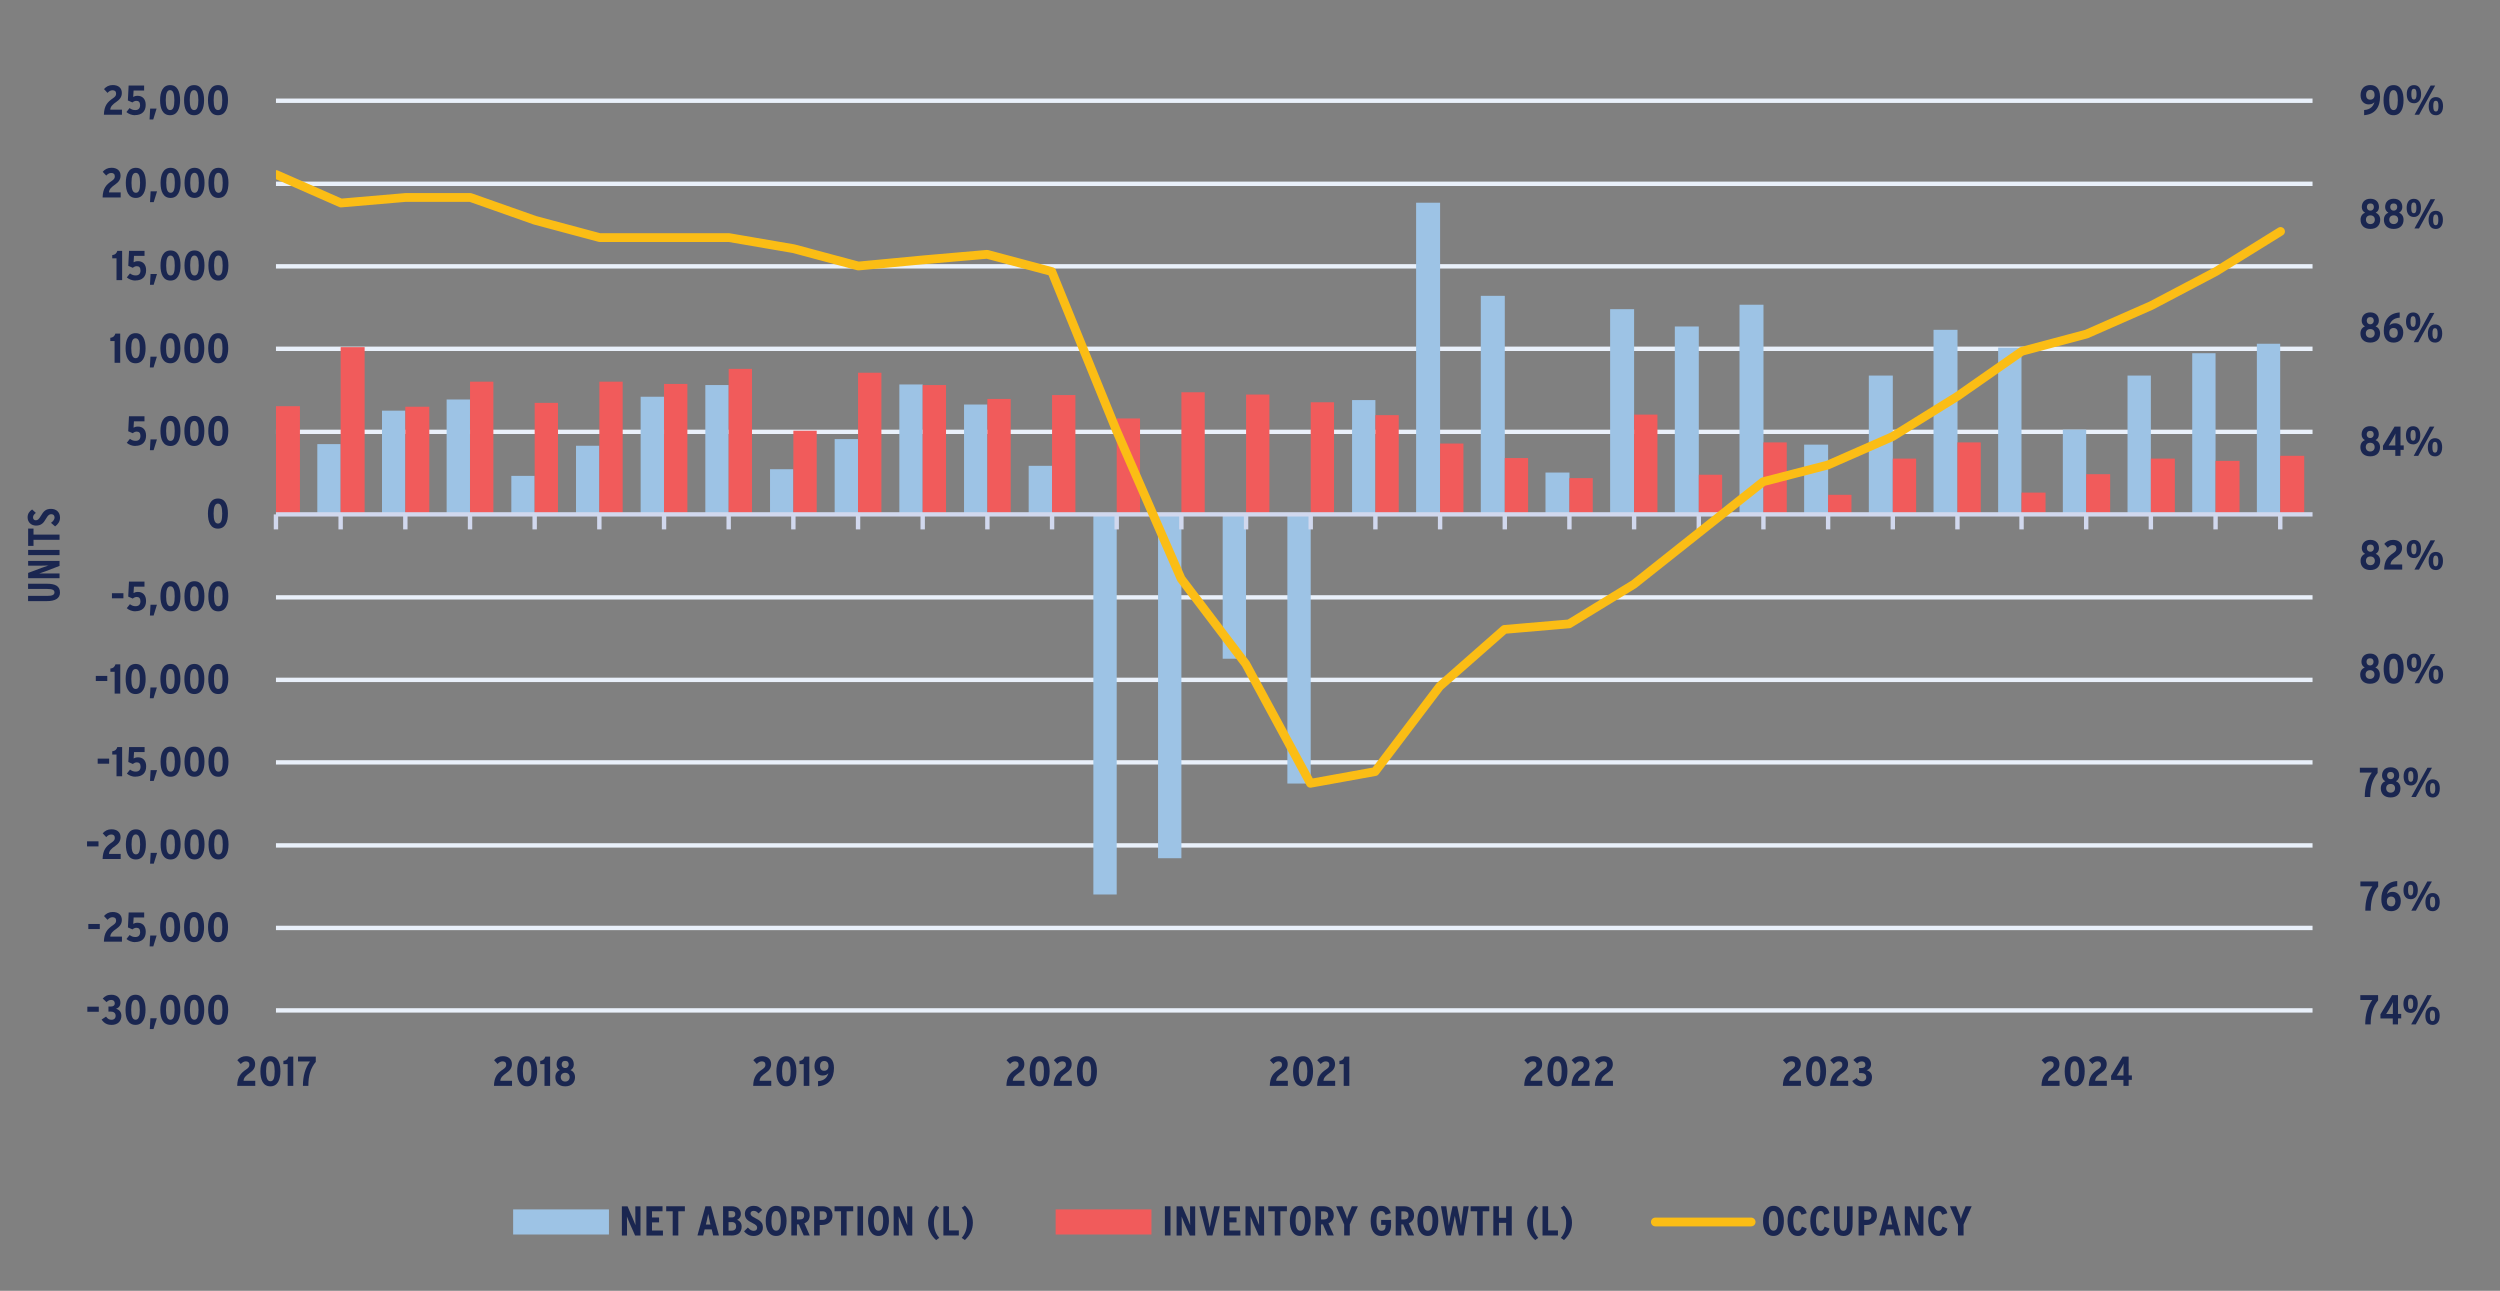 <?xml version="1.0" encoding="UTF-8"?>
<svg xmlns="http://www.w3.org/2000/svg" xmlns:xlink="http://www.w3.org/1999/xlink" id="Layer_1" data-name="Layer 1" viewBox="0 0 427.42 220.69">
  <rect x="0" y="0" width="427.42" height="220.69" fill="#808080" stroke="none"/>
  <defs>
    <style>
      .cls-1 {
        clip-path: url(#clippath-76);
      }

      .cls-2 {
        clip-path: url(#clippath-51);
      }

      .cls-3 {
        clip-path: url(#clippath-34);
      }

      .cls-4 {
        clip-path: url(#clippath-38);
      }

      .cls-5 {
        clip-path: url(#clippath-21);
      }

      .cls-6 {
        clip-path: url(#clippath-6);
      }

      .cls-7 {
        clip-path: url(#clippath-7);
      }

      .cls-8 {
        clip-path: url(#clippath-17);
      }

      .cls-9, .cls-10 {
        fill: #9dc3e5;
      }

      .cls-9, .cls-11 {
        fill-rule: evenodd;
      }

      .cls-12 {
        clip-path: url(#clippath-80);
      }

      .cls-13 {
        clip-path: url(#clippath-31);
      }

      .cls-14 {
        clip-path: url(#clippath-79);
      }

      .cls-15 {
        clip-path: url(#clippath-75);
      }

      .cls-16 {
        clip-path: url(#clippath-15);
      }

      .cls-17 {
        clip-path: url(#clippath-33);
      }

      .cls-18 {
        clip-path: url(#clippath-61);
      }

      .cls-19 {
        clip-path: url(#clippath-18);
      }

      .cls-20 {
        clip-path: url(#clippath-47);
      }

      .cls-21 {
        clip-path: url(#clippath-4);
      }

      .cls-22 {
        clip-path: url(#clippath-71);
      }

      .cls-23 {
        clip-path: url(#clippath-22);
      }

      .cls-24 {
        clip-path: url(#clippath-23);
      }

      .cls-25, .cls-11 {
        fill: #f15b5b;
      }

      .cls-26 {
        clip-path: url(#clippath-82);
      }

      .cls-27 {
        clip-path: url(#clippath-54);
      }

      .cls-28 {
        clip-path: url(#clippath-66);
      }

      .cls-29 {
        clip-path: url(#clippath-9);
      }

      .cls-30 {
        clip-path: url(#clippath-70);
      }

      .cls-31 {
        clip-path: url(#clippath-10);
      }

      .cls-32 {
        clip-path: url(#clippath-42);
      }

      .cls-33 {
        clip-path: url(#clippath-59);
      }

      .cls-34 {
        clip-path: url(#clippath-43);
      }

      .cls-35 {
        clip-path: url(#clippath-64);
      }

      .cls-36 {
        clip-path: url(#clippath-25);
      }

      .cls-37 {
        clip-path: url(#clippath-27);
      }

      .cls-38 {
        clip-path: url(#clippath-60);
      }

      .cls-39 {
        clip-path: url(#clippath-11);
      }

      .cls-40 {
        clip-path: url(#clippath-57);
      }

      .cls-41 {
        stroke: #fbbd15;
        stroke-linecap: round;
        stroke-width: 1.5px;
      }

      .cls-41, .cls-42, .cls-43, .cls-44, .cls-45 {
        fill: none;
      }

      .cls-41, .cls-43, .cls-45 {
        stroke-linejoin: round;
      }

      .cls-46 {
        clip-path: url(#clippath-85);
      }

      .cls-47 {
        clip-path: url(#clippath-36);
      }

      .cls-43 {
        stroke: #e9f0fa;
      }

      .cls-43, .cls-45 {
        stroke-width: .75px;
      }

      .cls-48 {
        clip-path: url(#clippath-35);
      }

      .cls-49 {
        clip-path: url(#clippath-48);
      }

      .cls-50 {
        clip-path: url(#clippath-28);
      }

      .cls-51 {
        clip-path: url(#clippath-1);
      }

      .cls-52 {
        clip-path: url(#clippath-56);
      }

      .cls-53 {
        clip-path: url(#clippath-45);
      }

      .cls-54 {
        clip-path: url(#clippath-46);
      }

      .cls-55 {
        clip-path: url(#clippath-40);
      }

      .cls-56 {
        clip-path: url(#clippath-5);
      }

      .cls-57 {
        clip-path: url(#clippath-20);
      }

      .cls-58 {
        clip-path: url(#clippath-8);
      }

      .cls-59 {
        clip-path: url(#clippath-52);
      }

      .cls-60 {
        clip-path: url(#clippath-41);
      }

      .cls-61 {
        fill: #1a2650;
      }

      .cls-62 {
        clip-path: url(#clippath-67);
      }

      .cls-63 {
        clip-path: url(#clippath-74);
      }

      .cls-64 {
        clip-path: url(#clippath-3);
      }

      .cls-65 {
        clip-path: url(#clippath-26);
      }

      .cls-66 {
        clip-path: url(#clippath-12);
      }

      .cls-67 {
        clip-path: url(#clippath-50);
      }

      .cls-68 {
        clip-path: url(#clippath-14);
      }

      .cls-44 {
        clip-rule: evenodd;
      }

      .cls-69 {
        clip-path: url(#clippath-30);
      }

      .cls-70 {
        clip-path: url(#clippath-77);
      }

      .cls-71 {
        clip-path: url(#clippath-19);
      }

      .cls-72 {
        clip-path: url(#clippath-78);
      }

      .cls-73 {
        clip-path: url(#clippath-72);
      }

      .cls-74 {
        clip-path: url(#clippath-84);
      }

      .cls-75 {
        clip-path: url(#clippath-32);
      }

      .cls-76 {
        clip-path: url(#clippath-55);
      }

      .cls-45 {
        stroke: #d1d8ee;
      }

      .cls-77 {
        clip-path: url(#clippath-73);
      }

      .cls-78 {
        clip-path: url(#clippath-53);
      }

      .cls-79 {
        clip-path: url(#clippath-39);
      }

      .cls-80 {
        clip-path: url(#clippath-81);
      }

      .cls-81 {
        clip-path: url(#clippath-16);
      }

      .cls-82 {
        clip-path: url(#clippath-2);
      }

      .cls-83 {
        clip-path: url(#clippath-29);
      }

      .cls-84 {
        clip-path: url(#clippath-49);
      }

      .cls-85 {
        clip-path: url(#clippath-37);
      }

      .cls-86 {
        clip-path: url(#clippath-58);
      }

      .cls-87 {
        clip-path: url(#clippath-13);
      }

      .cls-88 {
        clip-path: url(#clippath-86);
      }

      .cls-89 {
        clip-path: url(#clippath-63);
      }

      .cls-90 {
        clip-path: url(#clippath-24);
      }

      .cls-91 {
        clip-path: url(#clippath);
      }

      .cls-92 {
        clip-path: url(#clippath-68);
      }

      .cls-93 {
        clip-path: url(#clippath-83);
      }

      .cls-94 {
        clip-path: url(#clippath-65);
      }

      .cls-95 {
        clip-path: url(#clippath-44);
      }

      .cls-96 {
        clip-path: url(#clippath-62);
      }

      .cls-97 {
        clip-path: url(#clippath-69);
      }
    </style>
    <clipPath id="clippath">
      <polygon class="cls-44" points="-5.64 220.69 427.42 220.69 427.42 3.5 -5.64 3.5 -5.64 220.69 -5.64 220.69"></polygon>
    </clipPath>
    <clipPath id="clippath-1">
      <polygon class="cls-44" points="47.18 173.32 395.99 173.32 395.99 17.22 47.18 17.22 47.18 173.32 47.18 173.32"></polygon>
    </clipPath>
    <clipPath id="clippath-2">
      <polygon class="cls-44" points="47.18 173.32 395.99 173.32 395.99 17.22 47.18 17.22 47.18 173.32 47.18 173.32"></polygon>
    </clipPath>
    <clipPath id="clippath-3">
      <polygon class="cls-44" points="-5.64 220.69 427.42 220.69 427.42 3.5 -5.64 3.5 -5.64 220.69 -5.64 220.69"></polygon>
    </clipPath>
    <clipPath id="clippath-4">
      <polygon class="cls-44" points="-5.64 220.69 427.42 220.69 427.42 3.5 -5.64 3.5 -5.64 220.69 -5.64 220.69"></polygon>
    </clipPath>
    <clipPath id="clippath-5">
      <polygon class="cls-44" points="47.18 173.32 395.99 173.32 395.99 17.22 47.18 17.22 47.18 173.32 47.18 173.32"></polygon>
    </clipPath>
    <clipPath id="clippath-6">
      <polygon class="cls-44" points="-5.64 220.69 427.42 220.69 427.42 3.5 -5.64 3.5 -5.64 220.69 -5.64 220.69"></polygon>
    </clipPath>
    <clipPath id="clippath-7">
      <rect class="cls-42" x="-5.64" y="3.5" width="433.06" height="217.19"></rect>
    </clipPath>
    <clipPath id="clippath-8">
      <polygon class="cls-44" points="-5.64 220.69 427.42 220.69 427.42 3.5 -5.64 3.5 -5.64 220.69 -5.64 220.69"></polygon>
    </clipPath>
    <clipPath id="clippath-9">
      <rect class="cls-42" x="-5.64" y="3.5" width="433.06" height="217.19"></rect>
    </clipPath>
    <clipPath id="clippath-10">
      <polygon class="cls-44" points="-5.64 220.69 427.42 220.69 427.42 3.5 -5.64 3.5 -5.64 220.69 -5.64 220.69"></polygon>
    </clipPath>
    <clipPath id="clippath-11">
      <rect class="cls-42" x="-5.64" y="3.5" width="433.06" height="217.19"></rect>
    </clipPath>
    <clipPath id="clippath-12">
      <polygon class="cls-44" points="-5.64 220.69 427.42 220.69 427.42 3.5 -5.64 3.5 -5.64 220.69 -5.64 220.69"></polygon>
    </clipPath>
    <clipPath id="clippath-13">
      <rect class="cls-42" x="-5.64" y="3.5" width="433.06" height="217.19"></rect>
    </clipPath>
    <clipPath id="clippath-14">
      <polygon class="cls-44" points="-5.64 220.69 427.42 220.69 427.42 3.5 -5.64 3.5 -5.64 220.69 -5.64 220.69"></polygon>
    </clipPath>
    <clipPath id="clippath-15">
      <rect class="cls-42" x="-5.64" y="3.5" width="433.06" height="217.19"></rect>
    </clipPath>
    <clipPath id="clippath-16">
      <polygon class="cls-44" points="-5.64 220.69 427.42 220.69 427.42 3.5 -5.64 3.5 -5.64 220.69 -5.64 220.69"></polygon>
    </clipPath>
    <clipPath id="clippath-17">
      <rect class="cls-42" x="-5.64" y="3.5" width="433.06" height="217.19"></rect>
    </clipPath>
    <clipPath id="clippath-18">
      <polygon class="cls-44" points="-5.64 220.69 427.42 220.69 427.42 3.5 -5.64 3.5 -5.64 220.69 -5.64 220.69"></polygon>
    </clipPath>
    <clipPath id="clippath-19">
      <rect class="cls-42" x="-5.64" y="3.5" width="433.06" height="217.19"></rect>
    </clipPath>
    <clipPath id="clippath-20">
      <polygon class="cls-44" points="-5.64 220.69 427.42 220.69 427.42 3.5 -5.64 3.5 -5.64 220.69 -5.64 220.69"></polygon>
    </clipPath>
    <clipPath id="clippath-21">
      <rect class="cls-42" x="-5.64" y="3.5" width="433.06" height="217.19"></rect>
    </clipPath>
    <clipPath id="clippath-22">
      <polygon class="cls-44" points="-5.64 220.69 427.42 220.69 427.42 3.5 -5.64 3.5 -5.64 220.69 -5.64 220.69"></polygon>
    </clipPath>
    <clipPath id="clippath-23">
      <rect class="cls-42" x="-5.64" y="3.5" width="433.06" height="217.19"></rect>
    </clipPath>
    <clipPath id="clippath-24">
      <polygon class="cls-44" points="-5.64 220.69 427.42 220.69 427.42 3.5 -5.64 3.5 -5.64 220.69 -5.64 220.69"></polygon>
    </clipPath>
    <clipPath id="clippath-25">
      <rect class="cls-42" x="-5.64" y="3.5" width="433.06" height="217.19"></rect>
    </clipPath>
    <clipPath id="clippath-26">
      <polygon class="cls-44" points="-5.64 220.69 427.42 220.69 427.42 3.5 -5.64 3.5 -5.64 220.69 -5.64 220.69"></polygon>
    </clipPath>
    <clipPath id="clippath-27">
      <rect class="cls-42" x="-5.64" y="3.5" width="433.06" height="217.19"></rect>
    </clipPath>
    <clipPath id="clippath-28">
      <polygon class="cls-44" points="-5.64 220.69 427.42 220.69 427.42 3.5 -5.64 3.5 -5.64 220.69 -5.64 220.69"></polygon>
    </clipPath>
    <clipPath id="clippath-29">
      <rect class="cls-42" x="-5.64" y="3.5" width="433.06" height="217.19"></rect>
    </clipPath>
    <clipPath id="clippath-30">
      <polygon class="cls-44" points="-5.64 220.69 427.42 220.69 427.42 3.5 -5.64 3.5 -5.64 220.69 -5.64 220.69"></polygon>
    </clipPath>
    <clipPath id="clippath-31">
      <rect class="cls-42" x="-5.64" y="3.5" width="433.06" height="217.19"></rect>
    </clipPath>
    <clipPath id="clippath-32">
      <polygon class="cls-44" points="-5.64 220.69 427.42 220.69 427.42 3.5 -5.64 3.5 -5.64 220.69 -5.64 220.69"></polygon>
    </clipPath>
    <clipPath id="clippath-33">
      <rect class="cls-42" x="-5.64" y="3.5" width="433.06" height="217.19"></rect>
    </clipPath>
    <clipPath id="clippath-34">
      <polygon class="cls-44" points="-5.64 220.69 427.42 220.69 427.42 3.5 -5.64 3.5 -5.64 220.69 -5.64 220.69"></polygon>
    </clipPath>
    <clipPath id="clippath-35">
      <rect class="cls-42" x="-5.64" y="3.5" width="433.06" height="217.19"></rect>
    </clipPath>
    <clipPath id="clippath-36">
      <polygon class="cls-44" points="-5.64 220.69 427.42 220.69 427.42 3.5 -5.64 3.5 -5.64 220.69 -5.64 220.69"></polygon>
    </clipPath>
    <clipPath id="clippath-37">
      <rect class="cls-42" x="-5.64" y="3.5" width="433.06" height="217.19"></rect>
    </clipPath>
    <clipPath id="clippath-38">
      <polygon class="cls-44" points="-5.64 220.69 427.42 220.69 427.42 3.5 -5.64 3.5 -5.64 220.69 -5.64 220.69"></polygon>
    </clipPath>
    <clipPath id="clippath-39">
      <rect class="cls-42" x="-5.64" y="3.5" width="433.06" height="217.19"></rect>
    </clipPath>
    <clipPath id="clippath-40">
      <polygon class="cls-44" points="-5.64 220.69 427.42 220.69 427.42 3.5 -5.64 3.5 -5.64 220.69 -5.64 220.69"></polygon>
    </clipPath>
    <clipPath id="clippath-41">
      <rect class="cls-42" x="-5.64" y="3.5" width="433.06" height="217.19"></rect>
    </clipPath>
    <clipPath id="clippath-42">
      <polygon class="cls-44" points="-5.64 220.69 427.42 220.69 427.42 3.5 -5.64 3.5 -5.64 220.69 -5.64 220.69"></polygon>
    </clipPath>
    <clipPath id="clippath-43">
      <rect class="cls-42" x="-5.64" y="3.5" width="433.06" height="217.19"></rect>
    </clipPath>
    <clipPath id="clippath-44">
      <polygon class="cls-44" points="-5.64 220.69 427.42 220.69 427.42 3.5 -5.64 3.5 -5.64 220.69 -5.64 220.69"></polygon>
    </clipPath>
    <clipPath id="clippath-45">
      <rect class="cls-42" x="-5.64" y="3.5" width="433.06" height="217.19"></rect>
    </clipPath>
    <clipPath id="clippath-46">
      <polygon class="cls-44" points="-5.64 220.69 427.42 220.69 427.42 3.5 -5.64 3.5 -5.64 220.69 -5.64 220.69"></polygon>
    </clipPath>
    <clipPath id="clippath-47">
      <rect class="cls-42" x="-5.64" y="3.5" width="433.06" height="217.19"></rect>
    </clipPath>
    <clipPath id="clippath-48">
      <polygon class="cls-44" points="-5.64 220.69 427.42 220.69 427.42 3.5 -5.64 3.5 -5.64 220.69 -5.64 220.69"></polygon>
    </clipPath>
    <clipPath id="clippath-49">
      <rect class="cls-42" x="-5.64" y="3.5" width="433.06" height="217.19"></rect>
    </clipPath>
    <clipPath id="clippath-50">
      <polygon class="cls-44" points="-5.64 220.69 427.42 220.69 427.42 3.5 -5.64 3.5 -5.64 220.69 -5.64 220.69"></polygon>
    </clipPath>
    <clipPath id="clippath-51">
      <rect class="cls-42" x="-5.64" y="3.5" width="433.06" height="217.19"></rect>
    </clipPath>
    <clipPath id="clippath-52">
      <polygon class="cls-44" points="-5.64 220.69 427.42 220.69 427.42 3.5 -5.64 3.5 -5.64 220.69 -5.64 220.69"></polygon>
    </clipPath>
    <clipPath id="clippath-53">
      <rect class="cls-42" x="-5.64" y="3.5" width="433.06" height="217.19"></rect>
    </clipPath>
    <clipPath id="clippath-54">
      <polygon class="cls-44" points="-5.64 220.69 427.42 220.69 427.42 3.5 -5.64 3.5 -5.64 220.69 -5.64 220.69"></polygon>
    </clipPath>
    <clipPath id="clippath-55">
      <rect class="cls-42" x="-5.64" y="3.5" width="433.06" height="217.19"></rect>
    </clipPath>
    <clipPath id="clippath-56">
      <polygon class="cls-44" points="-5.64 220.69 427.42 220.69 427.42 3.5 -5.64 3.5 -5.64 220.69 -5.64 220.69"></polygon>
    </clipPath>
    <clipPath id="clippath-57">
      <rect class="cls-42" x="-5.64" y="3.5" width="433.06" height="217.19"></rect>
    </clipPath>
    <clipPath id="clippath-58">
      <polygon class="cls-44" points="-5.64 220.69 427.42 220.69 427.42 3.5 -5.64 3.5 -5.64 220.69 -5.64 220.69"></polygon>
    </clipPath>
    <clipPath id="clippath-59">
      <rect class="cls-42" x="-5.64" y="3.5" width="433.06" height="217.19"></rect>
    </clipPath>
    <clipPath id="clippath-60">
      <polygon class="cls-44" points="-5.64 220.69 427.42 220.69 427.42 3.5 -5.64 3.5 -5.64 220.69 -5.64 220.69"></polygon>
    </clipPath>
    <clipPath id="clippath-61">
      <rect class="cls-42" x="-5.64" y="3.5" width="433.06" height="217.19"></rect>
    </clipPath>
    <clipPath id="clippath-62">
      <polygon class="cls-44" points="-5.64 220.69 427.42 220.69 427.42 3.5 -5.64 3.5 -5.64 220.69 -5.64 220.69"></polygon>
    </clipPath>
    <clipPath id="clippath-63">
      <rect class="cls-42" x="-5.64" y="3.5" width="433.06" height="217.19"></rect>
    </clipPath>
    <clipPath id="clippath-64">
      <polygon class="cls-44" points="-5.64 220.69 427.42 220.69 427.42 3.5 -5.64 3.5 -5.64 220.69 -5.64 220.69"></polygon>
    </clipPath>
    <clipPath id="clippath-65">
      <rect class="cls-42" x="-5.64" y="3.5" width="433.06" height="217.19"></rect>
    </clipPath>
    <clipPath id="clippath-66">
      <polygon class="cls-44" points="-5.64 220.69 427.42 220.69 427.42 3.5 -5.64 3.5 -5.64 220.69 -5.64 220.69"></polygon>
    </clipPath>
    <clipPath id="clippath-67">
      <rect class="cls-42" x="-5.64" y="3.5" width="433.06" height="217.19"></rect>
    </clipPath>
    <clipPath id="clippath-68">
      <polygon class="cls-44" points="-5.64 220.69 427.42 220.69 427.42 3.5 -5.64 3.5 -5.64 220.69 -5.64 220.69"></polygon>
    </clipPath>
    <clipPath id="clippath-69">
      <rect class="cls-42" x="-5.64" y="3.5" width="433.06" height="217.19"></rect>
    </clipPath>
    <clipPath id="clippath-70">
      <polygon class="cls-44" points="-5.64 220.69 427.42 220.69 427.42 3.5 -5.64 3.5 -5.64 220.69 -5.64 220.69"></polygon>
    </clipPath>
    <clipPath id="clippath-71">
      <rect class="cls-42" x="-5.64" y="3.5" width="433.06" height="217.19"></rect>
    </clipPath>
    <clipPath id="clippath-72">
      <polygon class="cls-44" points="-5.64 220.69 427.42 220.69 427.42 3.5 -5.64 3.5 -5.64 220.69 -5.64 220.69"></polygon>
    </clipPath>
    <clipPath id="clippath-73">
      <rect class="cls-42" x="-5.64" y="3.5" width="433.06" height="217.19"></rect>
    </clipPath>
    <clipPath id="clippath-74">
      <polygon class="cls-44" points="-5.64 220.69 427.42 220.69 427.42 3.5 -5.64 3.5 -5.64 220.69 -5.64 220.69"></polygon>
    </clipPath>
    <clipPath id="clippath-75">
      <rect class="cls-42" x="-5.64" y="3.5" width="433.06" height="217.19"></rect>
    </clipPath>
    <clipPath id="clippath-76">
      <polygon class="cls-44" points="-5.64 220.69 427.42 220.69 427.42 3.5 -5.64 3.5 -5.64 220.69 -5.64 220.69"></polygon>
    </clipPath>
    <clipPath id="clippath-77">
      <rect class="cls-42" x="-5.64" y="3.5" width="433.06" height="217.19"></rect>
    </clipPath>
    <clipPath id="clippath-78">
      <polygon class="cls-44" points="-5.64 220.69 427.42 220.69 427.42 3.5 -5.64 3.5 -5.64 220.69 -5.64 220.69"></polygon>
    </clipPath>
    <clipPath id="clippath-79">
      <polygon class="cls-44" points="-5.64 220.69 427.42 220.69 427.42 3.5 -5.64 3.5 -5.64 220.69 -5.64 220.69"></polygon>
    </clipPath>
    <clipPath id="clippath-80">
      <rect class="cls-42" x="-5.64" y="3.5" width="433.06" height="217.19"></rect>
    </clipPath>
    <clipPath id="clippath-81">
      <polygon class="cls-44" points="-5.64 220.69 427.42 220.69 427.42 3.5 -5.64 3.5 -5.64 220.69 -5.64 220.69"></polygon>
    </clipPath>
    <clipPath id="clippath-82">
      <polygon class="cls-44" points="-5.64 220.69 427.42 220.69 427.42 3.5 -5.64 3.5 -5.64 220.69 -5.64 220.69"></polygon>
    </clipPath>
    <clipPath id="clippath-83">
      <rect class="cls-42" x="-5.64" y="3.5" width="433.06" height="217.19"></rect>
    </clipPath>
    <clipPath id="clippath-84">
      <polygon class="cls-44" points="-5.64 220.69 427.42 220.69 427.42 3.5 -5.64 3.5 -5.64 220.69 -5.64 220.69"></polygon>
    </clipPath>
    <clipPath id="clippath-85">
      <polygon class="cls-44" points="-5.64 220.69 427.42 220.69 427.42 3.5 -5.64 3.5 -5.64 220.69 -5.64 220.69"></polygon>
    </clipPath>
    <clipPath id="clippath-86">
      <rect class="cls-42" x="-5.64" y="3.5" width="433.06" height="217.19"></rect>
    </clipPath>
  </defs>
  <g class="cls-91">
    <path class="cls-43" d="M47.18,172.75h348.19M47.18,158.65h348.19M47.18,144.54h348.19M47.18,130.34h348.19M47.18,116.24h348.19M47.18,102.13h348.19M47.18,73.83h348.19M47.18,59.63h348.19M47.18,45.53h348.19M47.18,31.42h348.19M47.18,17.22h348.19"></path>
  </g>
  <g class="cls-51">
    <path class="cls-10" d="M43.19,79.74h3.99v8.2h-3.99v-8.2h0ZM54.25,75.93h3.99v12.01h-3.99v-12.01h0ZM65.31,70.21h3.99v17.73h-3.99v-17.73h0ZM76.36,68.3h3.99v19.63h-3.99v-19.63h0ZM87.42,81.36h3.99v6.58h-3.99v-6.58h0ZM98.48,76.21h3.99v11.72h-3.99v-11.72h0ZM109.53,67.83h3.99v20.11h-3.99v-20.11h0ZM120.59,65.83h3.99v22.11h-3.99v-22.11h0ZM131.65,80.22h3.99v7.72h-3.99v-7.72h0ZM142.7,75.07h3.99v12.87h-3.99v-12.87h0ZM153.76,65.73h3.99v22.2h-3.99v-22.2h0ZM164.82,69.16h3.99v18.77h-3.99v-18.77h0ZM175.87,79.64h3.99v8.29h-3.99v-8.29h0ZM186.93,152.93h3.99v-64.99h-3.99v64.99h0ZM197.99,146.73h3.99v-58.8h-3.99v58.8h0ZM209.04,112.62h3.99v-24.68h-3.99v24.68h0ZM220.1,133.96h3.99v-46.03h-3.99v46.03h0ZM231.16,68.4h3.99v19.54h-3.99v-19.54h0ZM242.11,34.66h4.1v53.27h-4.1v-53.27h0ZM253.17,50.58h4.1v37.36h-4.1v-37.36h0ZM264.23,80.79h4.1v7.15h-4.1v-7.15h0ZM275.28,52.86h4.1v35.07h-4.1v-35.07h0ZM286.34,55.82h4.1v32.12h-4.1v-32.12h0ZM297.4,52.1h4.1v35.83h-4.1v-35.83h0ZM308.45,76.02h4.1v11.91h-4.1v-11.91h0ZM319.51,64.21h4.1v23.73h-4.1v-23.73h0ZM330.57,56.39h4.1v31.54h-4.1v-31.54h0ZM341.62,59.44h3.99v28.49h-3.99v-28.49h0ZM352.68,73.45h3.99v14.49h-3.99v-14.49h0ZM363.74,64.21h3.99v23.73h-3.99v-23.73h0ZM374.8,60.39h3.99v27.54h-3.99v-27.54h0ZM385.85,58.77h3.99v29.16h-3.99v-29.16h0Z"></path>
  </g>
  <g class="cls-82">
    <path class="cls-25" d="M47.18,69.45h4.1v18.49h-4.1v-18.49h0ZM58.24,59.35h4.1v28.59h-4.1v-28.59h0ZM69.3,69.54h4.1v18.39h-4.1v-18.39h0ZM80.36,65.25h3.99v22.68h-3.99v-22.68h0ZM91.41,68.88h3.99v19.06h-3.99v-19.06h0ZM102.47,65.25h3.99v22.68h-3.99v-22.68h0ZM113.53,65.64h3.99v22.3h-3.99v-22.3h0ZM124.58,63.06h3.99v24.87h-3.99v-24.87h0ZM135.64,73.64h3.99v14.29h-3.99v-14.29h0ZM146.7,63.73h3.99v24.21h-3.99v-24.21h0ZM157.75,65.83h3.99v22.11h-3.99v-22.11h0ZM168.81,68.21h3.99v19.73h-3.99v-19.73h0ZM179.87,67.54h3.99v20.39h-3.99v-20.39h0ZM190.92,71.54h3.99v16.39h-3.99v-16.39h0ZM201.98,67.06h3.99v20.87h-3.99v-20.87h0ZM213.04,67.45h3.99v20.49h-3.99v-20.49h0ZM224.09,68.78h3.99v19.16h-3.99v-19.16h0ZM235.15,70.97h3.99v16.96h-3.99v-16.96h0ZM246.21,75.83h3.99v12.1h-3.99v-12.1h0ZM257.27,78.31h3.99v9.63h-3.99v-9.63h0ZM268.32,81.74h3.99v6.19h-3.99v-6.19h0ZM279.38,70.88h3.99v17.06h-3.99v-17.06h0ZM290.44,81.17h3.99v6.77h-3.99v-6.77h0ZM301.49,75.64h3.99v12.29h-3.99v-12.29h0ZM312.55,84.6h3.99v3.34h-3.99v-3.34h0ZM323.61,78.41h3.99v9.53h-3.99v-9.53h0ZM334.66,75.64h3.99v12.29h-3.99v-12.29h0ZM345.62,84.22h4.1v3.72h-4.1v-3.72h0ZM356.67,81.07h4.1v6.86h-4.1v-6.86h0ZM367.73,78.41h4.1v9.53h-4.1v-9.53h0ZM378.79,78.79h4.1v9.15h-4.1v-9.15h0ZM389.85,77.93h4.1v10.01h-4.1v-10.01h0Z"></path>
  </g>
  <g class="cls-64">
    <line class="cls-45" x1="47.18" y1="87.94" x2="395.37" y2="87.94"></line>
  </g>
  <g class="cls-21">
    <path class="cls-45" d="M47.18,87.94v2.57M58.24,87.94v2.57M69.3,87.94v2.57M80.36,87.94v2.57M91.41,87.94v2.57M102.47,87.94v2.57M113.53,87.94v2.57M124.58,87.94v2.57M135.64,87.94v2.57M146.7,87.94v2.57M157.75,87.94v2.57M168.81,87.94v2.57M179.87,87.94v2.57M190.92,87.94v2.57M201.98,87.94v2.57M213.04,87.94v2.57M224.09,87.94v2.57M235.15,87.94v2.57M246.21,87.94v2.57M257.27,87.94v2.57M268.32,87.94v2.57M279.38,87.94v2.57M290.44,87.94v2.57M301.49,87.94v2.57M312.55,87.94v2.57M323.61,87.94v2.57M334.66,87.94v2.57M345.62,87.94v2.57M356.67,87.94v2.57M367.73,87.94v2.57M378.79,87.94v2.57M389.85,87.94v2.57"></path>
  </g>
  <g class="cls-56">
    <polyline class="cls-41" points="47.24 29.85 58.29 34.71 69.35 33.76 80.41 33.76 91.46 37.66 102.52 40.62 113.58 40.62 124.63 40.62 135.69 42.52 146.75 45.48 157.8 44.43 168.76 43.48 179.82 46.43 190.87 73.59 201.93 98.94 212.99 113.52 224.04 133.92 235.1 131.92 246.16 117.33 257.21 107.61 268.27 106.66 279.33 99.9 290.38 91.13 301.44 82.36 312.5 79.5 323.56 74.64 334.61 67.78 345.67 60.06 356.73 57.11 367.78 52.25 378.84 46.43 389.9 39.57"></polyline>
  </g>
  <g class="cls-6">
    <g class="cls-7">
      <g>
        <path class="cls-61" d="M405.3,175.14h-.92c0-1.66.39-3.05,1.2-4.17h-2.04v-.83h3.04v.89c-.88,1.06-1.27,2.33-1.27,4.11Z"></path>
        <path class="cls-61" d="M409.98,174.12v1.02h-.89v-1.02h-2.11v-.71l1.98-3.27h1.02v3.21h.55v.76h-.55ZM408.74,172.05l-.42.73c-.11.19-.26.43-.36.58.15,0,.39,0,.63,0h.51v-1.21c0-.36,0-.59.02-.84-.08.19-.2.44-.38.74Z"></path>
        <path class="cls-61" d="M412.12,173.17c-.79,0-1.21-.59-1.21-1.54s.42-1.56,1.23-1.56,1.22.6,1.22,1.55-.44,1.56-1.24,1.56ZM412.13,170.7c-.35,0-.44.31-.44.91s.1.92.45.92.44-.36.44-.91c0-.59-.1-.92-.45-.92ZM413.01,175.14h-.78l2.75-5h.78l-2.75,5ZM415.87,175.22c-.79,0-1.21-.59-1.21-1.54s.42-1.56,1.23-1.56,1.22.6,1.22,1.55-.44,1.56-1.24,1.56ZM415.87,172.75c-.34,0-.44.31-.44.91s.1.92.45.92.44-.36.44-.91c0-.59-.1-.92-.45-.92Z"></path>
      </g>
    </g>
  </g>
  <g class="cls-58">
    <g class="cls-29">
      <g>
        <path class="cls-61" d="M405.31,155.7h-.92c0-1.66.39-3.05,1.2-4.17h-2.04v-.83h3.04v.89c-.88,1.06-1.27,2.33-1.27,4.11Z"></path>
        <path class="cls-61" d="M408.78,155.78c-.94,0-1.65-.59-1.65-2.02,0-1.71.81-3,2.72-3.13v.89c-1.11.06-1.59.71-1.76,1.34.26-.27.54-.38,1-.38.71,0,1.37.53,1.37,1.56,0,1.14-.68,1.75-1.68,1.75ZM408.83,153.28c-.53,0-.76.36-.76.79,0,.48.2.89.77.89.47,0,.69-.4.69-.86s-.23-.81-.7-.81Z"></path>
        <path class="cls-61" d="M412.13,153.73c-.79,0-1.21-.59-1.21-1.54s.42-1.56,1.23-1.56,1.22.6,1.22,1.55-.44,1.56-1.24,1.56ZM412.14,151.26c-.35,0-.44.31-.44.91s.1.92.45.92.44-.36.44-.91c0-.59-.1-.92-.45-.92ZM413.03,155.7h-.78l2.75-5h.78l-2.75,5ZM415.88,155.78c-.79,0-1.21-.59-1.21-1.54s.42-1.56,1.23-1.56,1.22.6,1.22,1.55-.44,1.56-1.24,1.56ZM415.89,153.31c-.34,0-.44.31-.44.91s.1.92.45.92.44-.36.44-.91c0-.59-.1-.92-.45-.92Z"></path>
      </g>
    </g>
  </g>
  <g class="cls-31">
    <g class="cls-39">
      <g>
        <path class="cls-61" d="M405.22,136.26h-.92c0-1.66.39-3.05,1.2-4.17h-2.04v-.83h3.04v.89c-.88,1.06-1.27,2.33-1.27,4.11Z"></path>
        <path class="cls-61" d="M408.72,136.34c-1.13,0-1.68-.68-1.68-1.57,0-.66.35-1.03.77-1.21-.31-.15-.56-.5-.56-.95,0-.83.51-1.43,1.47-1.43s1.47.6,1.47,1.43c0,.45-.24.79-.56.95.41.18.77.55.77,1.21,0,.89-.55,1.57-1.68,1.57ZM408.72,134.03c-.48,0-.76.29-.76.74,0,.42.28.75.76.75s.76-.33.76-.75c0-.45-.28-.74-.76-.74ZM408.72,131.99c-.45,0-.6.28-.6.61s.21.61.6.61.6-.28.6-.61-.15-.61-.6-.61Z"></path>
        <path class="cls-61" d="M412.15,134.29c-.79,0-1.21-.59-1.21-1.54s.42-1.56,1.23-1.56,1.22.6,1.22,1.55-.44,1.56-1.24,1.56ZM412.16,131.83c-.35,0-.44.31-.44.91s.1.92.45.92.44-.36.44-.91c0-.59-.1-.92-.45-.92ZM413.04,136.26h-.78l2.75-5h.78l-2.75,5ZM415.89,136.34c-.79,0-1.21-.59-1.21-1.54s.42-1.56,1.23-1.56,1.22.6,1.22,1.55-.44,1.56-1.24,1.56ZM415.9,133.88c-.34,0-.44.31-.44.91s.1.92.45.92.44-.36.44-.91c0-.59-.1-.92-.45-.92Z"></path>
      </g>
    </g>
  </g>
  <g class="cls-66">
    <g class="cls-87">
      <g>
        <path class="cls-61" d="M405.2,116.9c-1.13,0-1.68-.68-1.68-1.57,0-.66.35-1.03.77-1.21-.31-.15-.56-.5-.56-.95,0-.83.51-1.43,1.47-1.43s1.47.6,1.47,1.43c0,.45-.24.79-.56.95.41.18.77.55.77,1.21,0,.89-.55,1.57-1.68,1.57ZM405.2,114.58c-.48,0-.76.29-.76.74,0,.42.28.75.76.75s.76-.33.76-.75c0-.45-.28-.74-.76-.74ZM405.2,112.55c-.45,0-.6.28-.6.61s.21.61.6.61.6-.28.6-.61-.15-.61-.6-.61Z"></path>
        <path class="cls-61" d="M409.23,116.9c-1.25,0-1.7-1.14-1.7-2.57s.47-2.58,1.72-2.58,1.7,1.14,1.7,2.57-.47,2.58-1.71,2.58ZM409.23,112.61c-.51,0-.73.57-.73,1.7s.22,1.71.75,1.71.72-.57.72-1.7-.22-1.71-.74-1.71Z"></path>
        <path class="cls-61" d="M412.71,114.85c-.79,0-1.21-.59-1.21-1.54s.42-1.56,1.23-1.56,1.22.6,1.22,1.55-.44,1.56-1.24,1.56ZM412.72,112.38c-.35,0-.44.31-.44.91s.1.92.45.92.44-.36.44-.91c0-.59-.1-.92-.45-.92ZM413.6,116.82h-.78l2.75-5h.78l-2.75,5ZM416.46,116.9c-.79,0-1.21-.59-1.21-1.54s.42-1.56,1.23-1.56,1.22.6,1.22,1.55-.44,1.56-1.24,1.56ZM416.47,114.43c-.34,0-.44.31-.44.91s.1.92.45.92.44-.36.44-.91c0-.59-.1-.92-.45-.92Z"></path>
      </g>
    </g>
  </g>
  <g class="cls-68">
    <g class="cls-16">
      <g>
        <path class="cls-61" d="M405.26,97.46c-1.13,0-1.68-.68-1.68-1.57,0-.66.35-1.03.77-1.21-.31-.15-.56-.5-.56-.95,0-.83.51-1.43,1.47-1.43s1.47.6,1.47,1.43c0,.45-.24.79-.56.95.41.18.77.55.77,1.21,0,.89-.55,1.57-1.68,1.57ZM405.26,95.14c-.48,0-.76.29-.76.74,0,.42.28.75.76.75s.76-.33.76-.75c0-.45-.28-.74-.76-.74ZM405.26,93.11c-.45,0-.6.28-.6.61s.21.61.6.61.6-.28.6-.61-.15-.61-.6-.61Z"></path>
        <path class="cls-61" d="M407.61,97.38c.05-1.53.57-2.16,1.58-2.84.37-.25.51-.46.51-.76,0-.39-.21-.59-.61-.59-.34,0-.61.18-.86.45l-.6-.65c.36-.42.84-.69,1.5-.69.93,0,1.55.48,1.55,1.35,0,.69-.37,1.12-.88,1.48-.73.51-1.06.84-1.1,1.38h2v.87h-3.08Z"></path>
        <path class="cls-61" d="M412.68,95.41c-.79,0-1.21-.59-1.21-1.54s.42-1.56,1.23-1.56,1.22.6,1.22,1.55-.44,1.56-1.24,1.56ZM412.69,92.94c-.35,0-.44.31-.44.91s.1.92.45.92.44-.36.44-.91c0-.59-.1-.92-.45-.92ZM413.57,97.38h-.78l2.75-5h.78l-2.75,5ZM416.43,97.46c-.79,0-1.21-.59-1.21-1.54s.42-1.56,1.23-1.56,1.22.6,1.22,1.55-.44,1.56-1.24,1.56ZM416.43,94.99c-.34,0-.44.31-.44.91s.1.92.45.92.44-.36.44-.91c0-.59-.1-.92-.45-.92Z"></path>
      </g>
    </g>
  </g>
  <g class="cls-81">
    <g class="cls-8">
      <g>
        <path class="cls-61" d="M405.23,78.02c-1.13,0-1.68-.68-1.68-1.57,0-.66.35-1.03.77-1.21-.31-.15-.56-.5-.56-.95,0-.83.51-1.43,1.47-1.43s1.47.6,1.47,1.43c0,.45-.24.79-.56.95.41.18.77.55.77,1.21,0,.89-.55,1.57-1.68,1.57ZM405.23,75.7c-.48,0-.76.29-.76.74,0,.42.28.75.76.75s.76-.33.76-.75c0-.45-.28-.74-.76-.74ZM405.23,73.67c-.45,0-.6.28-.6.61s.21.61.6.61.6-.28.6-.61-.15-.61-.6-.61Z"></path>
        <path class="cls-61" d="M410.41,76.92v1.02h-.89v-1.02h-2.11v-.71l1.98-3.27h1.02v3.21h.55v.76h-.55ZM409.16,74.85l-.42.73c-.11.19-.26.43-.36.58.15,0,.39,0,.63,0h.51v-1.21c0-.36,0-.59.02-.84-.08.19-.2.44-.38.74Z"></path>
        <path class="cls-61" d="M412.55,75.97c-.79,0-1.21-.59-1.21-1.54s.42-1.56,1.23-1.56,1.22.6,1.22,1.55-.44,1.56-1.24,1.56ZM412.56,73.51c-.35,0-.44.31-.44.91s.1.92.45.92.44-.36.44-.91c0-.59-.1-.92-.45-.92ZM413.44,77.94h-.78l2.75-5h.78l-2.75,5ZM416.29,78.02c-.79,0-1.21-.59-1.21-1.54s.42-1.56,1.23-1.56,1.22.6,1.22,1.55-.44,1.56-1.24,1.56ZM416.3,75.55c-.34,0-.44.31-.44.91s.1.92.45.92.44-.36.44-.91c0-.59-.1-.92-.45-.92Z"></path>
      </g>
    </g>
  </g>
  <g class="cls-19">
    <g class="cls-71">
      <g>
        <path class="cls-61" d="M405.24,58.57c-1.13,0-1.68-.68-1.68-1.57,0-.66.35-1.03.77-1.21-.31-.15-.56-.5-.56-.95,0-.83.51-1.43,1.47-1.43s1.47.6,1.47,1.43c0,.45-.24.79-.56.95.41.18.77.55.77,1.21,0,.89-.55,1.57-1.68,1.57ZM405.24,56.26c-.48,0-.76.29-.76.74,0,.42.28.75.76.75s.76-.33.76-.75c0-.45-.28-.74-.76-.74ZM405.24,54.22c-.45,0-.6.28-.6.61s.21.61.6.61.6-.28.6-.61-.15-.61-.6-.61Z"></path>
        <path class="cls-61" d="M409.2,58.57c-.94,0-1.65-.59-1.65-2.02,0-1.71.81-3,2.72-3.13v.89c-1.11.06-1.59.71-1.76,1.34.26-.27.54-.38,1-.38.71,0,1.37.53,1.37,1.56,0,1.14-.68,1.75-1.68,1.75ZM409.25,56.07c-.53,0-.76.36-.76.79,0,.48.2.89.77.89.47,0,.69-.4.69-.86s-.23-.81-.7-.81Z"></path>
        <path class="cls-61" d="M412.56,56.52c-.79,0-1.21-.59-1.21-1.54s.42-1.56,1.23-1.56,1.22.6,1.22,1.55-.44,1.56-1.24,1.56ZM412.56,54.06c-.35,0-.44.31-.44.91s.1.92.45.92.44-.36.44-.91c0-.59-.1-.92-.45-.92ZM413.45,58.5h-.78l2.75-5h.78l-2.75,5ZM416.3,58.57c-.79,0-1.21-.59-1.21-1.54s.42-1.56,1.23-1.56,1.22.6,1.22,1.55-.44,1.56-1.24,1.56ZM416.31,56.11c-.34,0-.44.31-.44.91s.1.92.45.92.44-.36.44-.91c0-.59-.1-.92-.45-.92Z"></path>
      </g>
    </g>
  </g>
  <g class="cls-57">
    <g class="cls-5">
      <g>
        <path class="cls-61" d="M405.26,39.14c-1.13,0-1.68-.68-1.68-1.57,0-.66.35-1.03.77-1.21-.31-.15-.56-.5-.56-.95,0-.83.51-1.43,1.47-1.43s1.47.6,1.47,1.43c0,.45-.24.79-.56.95.41.18.77.55.77,1.21,0,.89-.55,1.57-1.68,1.57ZM405.26,36.82c-.48,0-.76.29-.76.74,0,.42.28.75.76.75s.76-.33.76-.75c0-.45-.28-.74-.76-.74ZM405.26,34.79c-.45,0-.6.28-.6.61s.21.61.6.61.6-.28.6-.61-.15-.61-.6-.61Z"></path>
        <path class="cls-61" d="M409.25,39.14c-1.13,0-1.68-.68-1.68-1.57,0-.66.35-1.03.77-1.21-.31-.15-.56-.5-.56-.95,0-.83.51-1.43,1.47-1.43s1.47.6,1.47,1.43c0,.45-.24.79-.56.95.41.18.77.55.77,1.21,0,.89-.55,1.57-1.68,1.57ZM409.25,36.82c-.48,0-.76.29-.76.74,0,.42.28.75.76.75s.76-.33.76-.75c0-.45-.28-.74-.76-.74ZM409.25,34.79c-.45,0-.6.28-.6.61s.21.61.6.61.6-.28.6-.61-.15-.61-.6-.61Z"></path>
        <path class="cls-61" d="M412.67,37.09c-.79,0-1.21-.59-1.21-1.54s.42-1.56,1.23-1.56,1.22.6,1.22,1.55-.44,1.56-1.24,1.56ZM412.68,34.62c-.35,0-.44.31-.44.91s.1.92.45.92.44-.36.44-.91c0-.59-.1-.92-.45-.92ZM413.57,39.06h-.78l2.75-5h.78l-2.75,5ZM416.42,39.14c-.79,0-1.21-.59-1.21-1.54s.42-1.56,1.23-1.56,1.22.6,1.22,1.55-.44,1.56-1.24,1.56ZM416.43,36.67c-.34,0-.44.31-.44.91s.1.92.45.92.44-.36.44-.91c0-.59-.1-.92-.45-.92Z"></path>
      </g>
    </g>
  </g>
  <g class="cls-23">
    <g class="cls-24">
      <g>
        <path class="cls-61" d="M404.19,19.7v-.89c1.11-.06,1.59-.71,1.76-1.34-.26.27-.54.38-1,.38-.71,0-1.37-.53-1.37-1.56,0-1.14.68-1.75,1.68-1.75.94,0,1.65.59,1.65,2.02,0,1.71-.81,3-2.72,3.13ZM405.21,15.37c-.47,0-.69.4-.69.86s.23.81.7.81c.53,0,.76-.36.76-.79,0-.48-.2-.89-.77-.89Z"></path>
        <path class="cls-61" d="M409.21,19.7c-1.25,0-1.7-1.14-1.7-2.57s.47-2.58,1.72-2.58,1.7,1.14,1.7,2.57-.47,2.58-1.71,2.58ZM409.21,15.41c-.51,0-.73.57-.73,1.7s.22,1.71.75,1.71.72-.57.72-1.7-.22-1.71-.74-1.71Z"></path>
        <path class="cls-61" d="M412.69,17.65c-.79,0-1.21-.59-1.21-1.54s.42-1.56,1.23-1.56,1.22.6,1.22,1.55-.44,1.56-1.24,1.56ZM412.7,15.18c-.35,0-.44.31-.44.91s.1.92.45.92.44-.36.44-.91c0-.59-.1-.92-.45-.92ZM413.59,19.62h-.78l2.75-5h.78l-2.75,5ZM416.44,19.7c-.79,0-1.21-.59-1.21-1.54s.42-1.56,1.23-1.56,1.22.6,1.22,1.55-.44,1.56-1.24,1.56ZM416.45,17.23c-.34,0-.44.31-.44.91s.1.92.45.92.44-.36.44-.91c0-.59-.1-.92-.45-.92Z"></path>
      </g>
    </g>
  </g>
  <g class="cls-90">
    <g class="cls-36">
      <path class="cls-61" d="M14.93,172.98v-.87h1.96v.87h-1.96Z"></path>
    </g>
  </g>
  <g class="cls-65">
    <g class="cls-37">
      <g>
        <path class="cls-61" d="M19.02,175.22c-.72,0-1.23-.29-1.65-.91l.76-.5c.29.39.56.54.92.54.46,0,.72-.27.72-.68,0-.51-.36-.72-.86-.72h-.37v-.86h.38c.45,0,.7-.19.7-.54,0-.33-.17-.59-.63-.59-.29,0-.5.11-.78.37l-.65-.61c.39-.41.77-.65,1.49-.65.93,0,1.54.54,1.54,1.36,0,.56-.31.89-.75,1.04.47.12.91.48.91,1.18,0,.98-.64,1.58-1.72,1.58Z"></path>
        <path class="cls-61" d="M23.16,175.22c-1.25,0-1.7-1.14-1.7-2.57s.47-2.58,1.72-2.58,1.7,1.14,1.7,2.57-.47,2.58-1.71,2.58ZM23.16,170.93c-.51,0-.73.57-.73,1.7s.22,1.71.75,1.71.72-.57.72-1.7-.22-1.71-.74-1.71Z"></path>
        <path class="cls-61" d="M26.24,175.94h-.63l.1-1.85h1.1l-.57,1.85Z"></path>
        <path class="cls-61" d="M29.11,175.22c-1.25,0-1.7-1.14-1.7-2.57s.47-2.58,1.72-2.58,1.7,1.14,1.7,2.57-.47,2.58-1.71,2.58ZM29.11,170.93c-.51,0-.73.57-.73,1.7s.22,1.71.75,1.71.72-.57.72-1.7-.22-1.71-.74-1.71Z"></path>
        <path class="cls-61" d="M33.2,175.22c-1.25,0-1.7-1.14-1.7-2.57s.47-2.58,1.72-2.58,1.7,1.14,1.7,2.57-.47,2.58-1.71,2.58ZM33.2,170.93c-.51,0-.73.57-.73,1.7s.22,1.71.75,1.71.72-.57.72-1.7-.22-1.71-.74-1.71Z"></path>
        <path class="cls-61" d="M37.29,175.22c-1.25,0-1.7-1.14-1.7-2.57s.47-2.58,1.72-2.58,1.7,1.14,1.7,2.57-.47,2.58-1.71,2.58ZM37.29,170.93c-.51,0-.73.57-.73,1.7s.22,1.71.75,1.71.72-.57.72-1.7-.22-1.71-.74-1.71Z"></path>
      </g>
    </g>
  </g>
  <g class="cls-50">
    <g class="cls-83">
      <path class="cls-61" d="M15.1,158.84v-.87h1.96v.87h-1.96Z"></path>
    </g>
  </g>
  <g class="cls-69">
    <g class="cls-13">
      <g>
        <path class="cls-61" d="M17.76,161c.05-1.53.57-2.16,1.58-2.84.37-.25.51-.46.51-.76,0-.39-.21-.59-.61-.59-.34,0-.61.18-.86.45l-.6-.65c.36-.42.84-.69,1.5-.69.93,0,1.55.48,1.55,1.35,0,.69-.37,1.12-.88,1.48-.73.51-1.06.84-1.1,1.38h2v.87h-3.08Z"></path>
        <path class="cls-61" d="M23.1,161.08c-.54,0-1.1-.21-1.48-.54l.54-.68c.37.26.62.34.99.34.55,0,.81-.33.81-.84s-.24-.74-.63-.74c-.25,0-.48.1-.68.28l-.78-.34.13-2.56h2.65v.86h-1.8l-.07,1.09c.19-.11.41-.19.76-.19.78,0,1.38.51,1.38,1.54,0,1.12-.67,1.76-1.82,1.76Z"></path>
        <path class="cls-61" d="M26.21,161.8h-.63l.1-1.85h1.1l-.57,1.85Z"></path>
        <path class="cls-61" d="M29.08,161.08c-1.25,0-1.7-1.14-1.7-2.57s.47-2.58,1.72-2.58,1.7,1.14,1.7,2.57-.47,2.58-1.71,2.58ZM29.08,156.79c-.51,0-.73.57-.73,1.7s.22,1.71.75,1.71.72-.57.72-1.7-.22-1.71-.74-1.71Z"></path>
        <path class="cls-61" d="M33.17,161.08c-1.25,0-1.7-1.14-1.7-2.57s.47-2.58,1.72-2.58,1.7,1.14,1.7,2.57-.47,2.58-1.71,2.58ZM33.17,156.79c-.51,0-.73.57-.73,1.7s.22,1.71.75,1.71.72-.57.72-1.7-.22-1.71-.74-1.71Z"></path>
        <path class="cls-61" d="M37.27,161.08c-1.25,0-1.7-1.14-1.7-2.57s.47-2.58,1.72-2.58,1.7,1.14,1.7,2.57-.47,2.58-1.71,2.58ZM37.27,156.79c-.51,0-.73.57-.73,1.7s.22,1.71.75,1.71.72-.57.72-1.7-.22-1.71-.74-1.71Z"></path>
      </g>
    </g>
  </g>
  <g class="cls-75">
    <g class="cls-17">
      <path class="cls-61" d="M14.88,144.71v-.87h1.96v.87h-1.96Z"></path>
    </g>
  </g>
  <g class="cls-3">
    <g class="cls-48">
      <g>
        <path class="cls-61" d="M17.54,146.86c.05-1.53.57-2.16,1.58-2.84.37-.25.51-.46.51-.76,0-.39-.21-.59-.61-.59-.34,0-.61.18-.86.45l-.6-.65c.36-.42.84-.69,1.5-.69.93,0,1.55.48,1.55,1.35,0,.69-.37,1.12-.88,1.48-.73.51-1.06.84-1.1,1.38h2v.87h-3.08Z"></path>
        <path class="cls-61" d="M23.22,146.94c-1.25,0-1.7-1.14-1.7-2.57s.47-2.58,1.72-2.58,1.7,1.14,1.7,2.57-.47,2.58-1.71,2.58ZM23.22,142.66c-.51,0-.73.57-.73,1.7s.22,1.71.75,1.71.72-.57.72-1.7-.22-1.71-.74-1.71Z"></path>
        <path class="cls-61" d="M26.29,147.66h-.63l.1-1.85h1.1l-.57,1.85Z"></path>
        <path class="cls-61" d="M29.16,146.94c-1.25,0-1.7-1.14-1.7-2.57s.47-2.58,1.72-2.58,1.7,1.14,1.7,2.57-.47,2.58-1.71,2.58ZM29.16,142.66c-.51,0-.73.57-.73,1.7s.22,1.71.75,1.71.72-.57.72-1.7-.22-1.71-.74-1.71Z"></path>
        <path class="cls-61" d="M33.25,146.94c-1.25,0-1.7-1.14-1.7-2.57s.47-2.58,1.72-2.58,1.7,1.14,1.7,2.57-.47,2.58-1.71,2.58ZM33.25,142.66c-.51,0-.73.57-.73,1.7s.22,1.71.75,1.71.72-.57.72-1.7-.22-1.71-.74-1.71Z"></path>
        <path class="cls-61" d="M37.35,146.94c-1.25,0-1.7-1.14-1.7-2.57s.47-2.58,1.72-2.58,1.7,1.14,1.7,2.57-.47,2.58-1.71,2.58ZM37.35,142.66c-.51,0-.73.57-.73,1.7s.22,1.71.75,1.71.72-.57.72-1.7-.22-1.71-.74-1.71Z"></path>
      </g>
    </g>
  </g>
  <g class="cls-47">
    <g class="cls-85">
      <path class="cls-61" d="M16.7,130.57v-.87h1.96v.87h-1.96Z"></path>
    </g>
  </g>
  <g class="cls-4">
    <g class="cls-79">
      <g>
        <path class="cls-61" d="M19.92,132.72v-3.72h-.73v-.56c.53-.05.76-.35.87-.72h.82v5h-.96Z"></path>
        <path class="cls-61" d="M23.17,132.8c-.54,0-1.1-.21-1.48-.54l.54-.68c.37.26.62.34.99.34.55,0,.81-.33.81-.84s-.24-.74-.63-.74c-.25,0-.48.1-.68.28l-.78-.34.13-2.56h2.65v.86h-1.8l-.07,1.09c.19-.11.41-.19.76-.19.78,0,1.38.51,1.38,1.54,0,1.12-.67,1.76-1.82,1.76Z"></path>
        <path class="cls-61" d="M26.28,133.52h-.63l.1-1.85h1.1l-.57,1.85Z"></path>
        <path class="cls-61" d="M29.15,132.8c-1.25,0-1.7-1.14-1.7-2.57s.47-2.58,1.72-2.58,1.7,1.14,1.7,2.57-.47,2.58-1.71,2.58ZM29.15,128.52c-.51,0-.73.57-.73,1.7s.22,1.71.75,1.71.72-.57.72-1.7-.22-1.71-.74-1.71Z"></path>
        <path class="cls-61" d="M33.24,132.8c-1.25,0-1.7-1.14-1.7-2.57s.47-2.58,1.72-2.58,1.7,1.14,1.7,2.57-.47,2.58-1.71,2.58ZM33.24,128.52c-.51,0-.73.57-.73,1.7s.22,1.71.75,1.71.72-.57.72-1.7-.22-1.71-.74-1.71Z"></path>
        <path class="cls-61" d="M37.34,132.8c-1.25,0-1.7-1.14-1.7-2.57s.47-2.58,1.72-2.58,1.7,1.14,1.7,2.57-.47,2.58-1.71,2.58ZM37.34,128.52c-.51,0-.73.57-.73,1.7s.22,1.71.75,1.71.72-.57.72-1.7-.22-1.71-.74-1.71Z"></path>
      </g>
    </g>
  </g>
  <g class="cls-55">
    <g class="cls-60">
      <path class="cls-61" d="M16.38,116.43v-.87h1.96v.87h-1.96Z"></path>
    </g>
  </g>
  <g class="cls-32">
    <g class="cls-34">
      <g>
        <path class="cls-61" d="M19.6,118.58v-3.72h-.73v-.56c.53-.05.76-.35.87-.72h.82v5h-.96Z"></path>
        <path class="cls-61" d="M23.18,118.66c-1.25,0-1.7-1.14-1.7-2.57s.47-2.58,1.72-2.58,1.7,1.14,1.7,2.57-.47,2.58-1.71,2.58ZM23.18,114.38c-.51,0-.73.57-.73,1.7s.22,1.71.75,1.71.72-.57.72-1.7-.22-1.71-.74-1.71Z"></path>
        <path class="cls-61" d="M26.25,119.38h-.63l.1-1.85h1.1l-.57,1.85Z"></path>
        <path class="cls-61" d="M29.12,118.66c-1.25,0-1.7-1.14-1.7-2.57s.47-2.58,1.72-2.58,1.7,1.14,1.7,2.57-.47,2.58-1.71,2.58ZM29.12,114.38c-.51,0-.73.57-.73,1.7s.22,1.71.75,1.71.72-.57.72-1.7-.22-1.71-.74-1.71Z"></path>
        <path class="cls-61" d="M33.22,118.66c-1.25,0-1.7-1.14-1.7-2.57s.47-2.58,1.72-2.58,1.7,1.14,1.7,2.57-.47,2.58-1.71,2.58ZM33.22,114.38c-.51,0-.73.57-.73,1.7s.22,1.71.75,1.71.72-.57.72-1.7-.22-1.71-.74-1.71Z"></path>
        <path class="cls-61" d="M37.31,118.66c-1.25,0-1.7-1.14-1.7-2.57s.47-2.58,1.72-2.58,1.7,1.14,1.7,2.57-.47,2.58-1.71,2.58ZM37.31,114.38c-.51,0-.73.57-.73,1.7s.22,1.71.75,1.71.72-.57.72-1.7-.22-1.71-.74-1.71Z"></path>
      </g>
    </g>
  </g>
  <g class="cls-95">
    <g class="cls-53">
      <path class="cls-61" d="M19.14,102.29v-.87h1.96v.87h-1.96Z"></path>
    </g>
  </g>
  <g class="cls-54">
    <g class="cls-20">
      <g>
        <path class="cls-61" d="M23.15,104.52c-.54,0-1.1-.21-1.48-.54l.54-.68c.37.26.62.34.99.34.55,0,.81-.33.81-.84s-.24-.74-.63-.74c-.25,0-.48.1-.68.28l-.78-.34.13-2.56h2.65v.86h-1.8l-.07,1.09c.19-.11.41-.19.76-.19.78,0,1.38.51,1.38,1.54,0,1.12-.67,1.76-1.82,1.76Z"></path>
        <path class="cls-61" d="M26.26,105.24h-.63l.1-1.85h1.1l-.57,1.85Z"></path>
        <path class="cls-61" d="M29.13,104.52c-1.25,0-1.7-1.14-1.7-2.57s.47-2.58,1.72-2.58,1.7,1.14,1.7,2.57-.47,2.58-1.71,2.58ZM29.13,100.24c-.51,0-.73.57-.73,1.7s.22,1.71.75,1.71.72-.57.72-1.7-.22-1.71-.74-1.71Z"></path>
        <path class="cls-61" d="M33.23,104.52c-1.25,0-1.7-1.14-1.7-2.57s.47-2.58,1.72-2.58,1.7,1.14,1.7,2.57-.47,2.58-1.71,2.58ZM33.23,100.24c-.51,0-.73.57-.73,1.7s.22,1.71.75,1.71.72-.57.72-1.7-.22-1.71-.74-1.71Z"></path>
        <path class="cls-61" d="M37.32,104.52c-1.25,0-1.7-1.14-1.7-2.57s.47-2.58,1.72-2.58,1.7,1.14,1.7,2.57-.47,2.58-1.71,2.58ZM37.32,100.24c-.51,0-.73.57-.73,1.7s.22,1.71.75,1.71.72-.57.72-1.7-.22-1.71-.74-1.71Z"></path>
      </g>
    </g>
  </g>
  <g class="cls-49">
    <g class="cls-84">
      <path class="cls-61" d="M37.25,90.38c-1.25,0-1.7-1.14-1.7-2.57s.47-2.58,1.72-2.58,1.7,1.14,1.7,2.57-.47,2.58-1.71,2.58ZM37.25,86.1c-.51,0-.73.57-.73,1.7s.22,1.71.75,1.71.72-.57.72-1.7-.22-1.71-.74-1.71Z"></path>
    </g>
  </g>
  <g class="cls-67">
    <g class="cls-2">
      <g>
        <path class="cls-61" d="M23.15,76.25c-.54,0-1.1-.21-1.48-.54l.54-.68c.37.26.62.34.99.34.55,0,.81-.33.81-.84s-.24-.74-.63-.74c-.25,0-.48.1-.68.28l-.78-.34.13-2.56h2.65v.86h-1.8l-.07,1.09c.19-.11.41-.19.76-.19.78,0,1.38.51,1.38,1.54,0,1.12-.67,1.76-1.82,1.76Z"></path>
        <path class="cls-61" d="M26.26,76.97h-.63l.1-1.85h1.1l-.57,1.85Z"></path>
        <path class="cls-61" d="M29.13,76.25c-1.25,0-1.7-1.14-1.7-2.57s.47-2.58,1.72-2.58,1.7,1.14,1.7,2.57-.47,2.58-1.71,2.58ZM29.13,71.97c-.51,0-.73.57-.73,1.7s.22,1.71.75,1.71.72-.57.72-1.7-.22-1.71-.74-1.71Z"></path>
        <path class="cls-61" d="M33.22,76.25c-1.25,0-1.7-1.14-1.7-2.57s.47-2.58,1.72-2.58,1.7,1.14,1.7,2.57-.47,2.58-1.71,2.58ZM33.22,71.97c-.51,0-.73.57-.73,1.7s.22,1.71.75,1.71.72-.57.72-1.7-.22-1.71-.74-1.71Z"></path>
        <path class="cls-61" d="M37.31,76.25c-1.25,0-1.7-1.14-1.7-2.57s.47-2.58,1.72-2.58,1.7,1.14,1.7,2.57-.47,2.58-1.71,2.58ZM37.31,71.97c-.51,0-.73.57-.73,1.7s.22,1.71.75,1.71.72-.57.72-1.7-.22-1.71-.74-1.71Z"></path>
      </g>
    </g>
  </g>
  <g class="cls-59">
    <g class="cls-78">
      <g>
        <path class="cls-61" d="M19.59,62.03v-3.72h-.73v-.56c.53-.05.76-.35.87-.72h.82v5h-.96Z"></path>
        <path class="cls-61" d="M23.17,62.11c-1.25,0-1.7-1.14-1.7-2.57s.47-2.58,1.72-2.58,1.7,1.14,1.7,2.57-.47,2.58-1.71,2.58ZM23.17,57.83c-.51,0-.73.57-.73,1.7s.22,1.71.75,1.71.72-.57.72-1.7-.22-1.71-.74-1.71Z"></path>
        <path class="cls-61" d="M26.25,62.83h-.63l.1-1.85h1.1l-.57,1.85Z"></path>
        <path class="cls-61" d="M29.12,62.11c-1.25,0-1.7-1.14-1.7-2.57s.47-2.58,1.72-2.58,1.7,1.14,1.7,2.57-.47,2.58-1.71,2.58ZM29.12,57.83c-.51,0-.73.57-.73,1.7s.22,1.71.75,1.71.72-.57.72-1.7-.22-1.71-.74-1.71Z"></path>
        <path class="cls-61" d="M33.21,62.11c-1.25,0-1.7-1.14-1.7-2.57s.47-2.58,1.72-2.58,1.7,1.14,1.7,2.57-.47,2.58-1.71,2.58ZM33.21,57.83c-.51,0-.73.57-.73,1.7s.22,1.71.75,1.71.72-.57.72-1.7-.22-1.71-.74-1.71Z"></path>
        <path class="cls-61" d="M37.3,62.11c-1.25,0-1.7-1.14-1.7-2.57s.47-2.58,1.72-2.58,1.7,1.14,1.7,2.57-.47,2.58-1.71,2.58ZM37.3,57.83c-.51,0-.73.57-.73,1.7s.22,1.71.75,1.71.72-.57.72-1.7-.22-1.71-.74-1.71Z"></path>
      </g>
    </g>
  </g>
  <g class="cls-27">
    <g class="cls-76">
      <g>
        <path class="cls-61" d="M19.92,47.89v-3.72h-.73v-.56c.53-.05.76-.35.87-.72h.82v5h-.96Z"></path>
        <path class="cls-61" d="M23.16,47.97c-.54,0-1.1-.21-1.48-.54l.54-.68c.37.26.62.34.99.34.55,0,.81-.33.81-.84s-.24-.74-.63-.74c-.25,0-.48.1-.68.28l-.78-.34.13-2.56h2.65v.86h-1.8l-.07,1.09c.19-.11.41-.19.76-.19.78,0,1.38.51,1.38,1.54,0,1.12-.67,1.76-1.82,1.76Z"></path>
        <path class="cls-61" d="M26.27,48.69h-.63l.1-1.85h1.1l-.57,1.85Z"></path>
        <path class="cls-61" d="M29.14,47.97c-1.25,0-1.7-1.14-1.7-2.57s.47-2.58,1.72-2.58,1.7,1.14,1.7,2.57-.47,2.58-1.71,2.58ZM29.14,43.69c-.51,0-.73.57-.73,1.7s.22,1.71.75,1.71.72-.57.72-1.7-.22-1.71-.74-1.71Z"></path>
        <path class="cls-61" d="M33.24,47.97c-1.25,0-1.7-1.14-1.7-2.57s.47-2.58,1.72-2.58,1.7,1.14,1.7,2.57-.47,2.58-1.71,2.58ZM33.24,43.69c-.51,0-.73.57-.73,1.7s.22,1.71.75,1.71.72-.57.72-1.7-.22-1.71-.74-1.71Z"></path>
        <path class="cls-61" d="M37.33,47.97c-1.25,0-1.7-1.14-1.7-2.57s.47-2.58,1.72-2.58,1.7,1.14,1.7,2.57-.47,2.58-1.71,2.58ZM37.33,43.69c-.51,0-.73.57-.73,1.7s.22,1.71.75,1.71.72-.57.72-1.7-.22-1.71-.74-1.71Z"></path>
      </g>
    </g>
  </g>
  <g class="cls-52">
    <g class="cls-40">
      <g>
        <path class="cls-61" d="M17.54,33.76c.05-1.53.57-2.16,1.58-2.84.37-.25.51-.46.51-.76,0-.39-.21-.59-.61-.59-.34,0-.61.18-.86.45l-.6-.65c.36-.42.84-.69,1.5-.69.93,0,1.55.48,1.55,1.35,0,.69-.37,1.12-.88,1.48-.73.51-1.06.84-1.1,1.38h2v.87h-3.08Z"></path>
        <path class="cls-61" d="M23.21,33.84c-1.25,0-1.7-1.14-1.7-2.57s.47-2.58,1.72-2.58,1.7,1.14,1.7,2.57-.47,2.58-1.71,2.58ZM23.21,29.55c-.51,0-.73.57-.73,1.7s.22,1.71.75,1.71.72-.57.72-1.7-.22-1.71-.74-1.71Z"></path>
        <path class="cls-61" d="M26.28,34.56h-.63l.1-1.85h1.1l-.57,1.85Z"></path>
        <path class="cls-61" d="M29.15,33.84c-1.25,0-1.7-1.14-1.7-2.57s.47-2.58,1.72-2.58,1.7,1.14,1.7,2.57-.47,2.58-1.71,2.58ZM29.15,29.55c-.51,0-.73.57-.73,1.7s.22,1.71.75,1.71.72-.57.72-1.7-.22-1.71-.74-1.71Z"></path>
        <path class="cls-61" d="M33.25,33.84c-1.25,0-1.7-1.14-1.7-2.57s.47-2.58,1.72-2.58,1.7,1.14,1.7,2.57-.47,2.58-1.71,2.58ZM33.25,29.55c-.51,0-.73.57-.73,1.7s.22,1.71.75,1.71.72-.57.72-1.7-.22-1.71-.74-1.71Z"></path>
        <path class="cls-61" d="M37.34,33.84c-1.25,0-1.7-1.14-1.7-2.57s.47-2.58,1.72-2.58,1.7,1.14,1.7,2.57-.47,2.58-1.71,2.58ZM37.34,29.55c-.51,0-.73.57-.73,1.7s.22,1.71.75,1.71.72-.57.72-1.7-.22-1.71-.74-1.71Z"></path>
      </g>
    </g>
  </g>
  <g class="cls-86">
    <g class="cls-33">
      <g>
        <path class="cls-61" d="M17.76,19.62c.05-1.53.57-2.16,1.58-2.84.37-.25.51-.46.51-.76,0-.39-.21-.59-.61-.59-.34,0-.61.18-.86.45l-.6-.65c.36-.42.84-.69,1.5-.69.93,0,1.55.48,1.55,1.35,0,.69-.37,1.12-.88,1.48-.73.51-1.06.84-1.1,1.38h2v.87h-3.08Z"></path>
        <path class="cls-61" d="M23.09,19.7c-.54,0-1.1-.21-1.48-.54l.54-.68c.37.26.62.34.99.34.55,0,.81-.33.81-.84s-.24-.74-.63-.74c-.25,0-.48.1-.68.28l-.78-.34.13-2.56h2.65v.86h-1.8l-.07,1.09c.19-.11.41-.19.76-.19.78,0,1.38.51,1.38,1.54,0,1.12-.67,1.76-1.82,1.76Z"></path>
        <path class="cls-61" d="M26.2,20.42h-.63l.1-1.85h1.1l-.57,1.85Z"></path>
        <path class="cls-61" d="M29.07,19.7c-1.25,0-1.7-1.14-1.7-2.57s.47-2.58,1.72-2.58,1.7,1.14,1.7,2.57-.47,2.58-1.71,2.58ZM29.07,15.41c-.51,0-.73.57-.73,1.7s.22,1.71.75,1.71.72-.57.72-1.7-.22-1.71-.74-1.71Z"></path>
        <path class="cls-61" d="M33.17,19.7c-1.25,0-1.7-1.14-1.7-2.57s.47-2.58,1.72-2.58,1.7,1.14,1.7,2.57-.47,2.58-1.71,2.58ZM33.17,15.41c-.51,0-.73.57-.73,1.7s.22,1.71.75,1.71.72-.57.72-1.7-.22-1.71-.74-1.71Z"></path>
        <path class="cls-61" d="M37.26,19.7c-1.25,0-1.7-1.14-1.7-2.57s.47-2.58,1.72-2.58,1.7,1.14,1.7,2.57-.47,2.58-1.71,2.58ZM37.26,15.41c-.51,0-.73.57-.73,1.7s.22,1.71.75,1.71.72-.57.72-1.7-.22-1.71-.74-1.71Z"></path>
      </g>
    </g>
  </g>
  <g class="cls-38">
    <g class="cls-18">
      <g>
        <path class="cls-61" d="M40.55,185.65c.05-1.53.57-2.16,1.58-2.84.37-.25.51-.46.51-.76,0-.39-.21-.59-.61-.59-.34,0-.61.18-.86.45l-.6-.65c.36-.42.84-.69,1.5-.69.93,0,1.55.48,1.55,1.35,0,.69-.37,1.12-.88,1.48-.73.51-1.06.84-1.1,1.38h2v.87h-3.08Z"></path>
        <path class="cls-61" d="M46.22,185.73c-1.25,0-1.7-1.14-1.7-2.57s.47-2.58,1.72-2.58,1.7,1.14,1.7,2.57-.47,2.58-1.71,2.58ZM46.22,181.45c-.51,0-.73.57-.73,1.7s.22,1.71.75,1.71.72-.57.72-1.7-.22-1.71-.74-1.71Z"></path>
        <path class="cls-61" d="M49.18,185.65v-3.72h-.73v-.56c.53-.05.76-.35.87-.72h.82v5h-.96Z"></path>
        <path class="cls-61" d="M52.71,185.65h-.92c0-1.66.39-3.05,1.2-4.17h-2.04v-.83h3.04v.89c-.88,1.06-1.27,2.33-1.27,4.11Z"></path>
      </g>
    </g>
  </g>
  <g class="cls-96">
    <g class="cls-89">
      <g>
        <path class="cls-61" d="M84.45,185.65c.05-1.53.57-2.16,1.58-2.84.37-.25.51-.46.51-.76,0-.39-.21-.59-.61-.59-.34,0-.61.18-.86.45l-.6-.65c.36-.42.84-.69,1.5-.69.93,0,1.55.48,1.55,1.35,0,.69-.37,1.12-.88,1.48-.73.51-1.06.84-1.1,1.38h2v.87h-3.08Z"></path>
        <path class="cls-61" d="M90.12,185.73c-1.25,0-1.7-1.14-1.7-2.57s.47-2.58,1.72-2.58,1.7,1.14,1.7,2.57-.47,2.58-1.71,2.58ZM90.12,181.45c-.51,0-.73.57-.73,1.7s.22,1.71.75,1.71.72-.57.72-1.7-.22-1.71-.74-1.71Z"></path>
        <path class="cls-61" d="M93.09,185.65v-3.72h-.73v-.56c.53-.05.76-.35.87-.72h.82v5h-.96Z"></path>
        <path class="cls-61" d="M96.63,185.73c-1.13,0-1.68-.68-1.68-1.57,0-.66.35-1.03.77-1.21-.31-.15-.56-.5-.56-.95,0-.83.51-1.43,1.47-1.43s1.47.6,1.47,1.43c0,.45-.24.79-.56.95.41.18.77.55.77,1.21,0,.89-.55,1.57-1.68,1.57ZM96.63,183.42c-.48,0-.76.29-.76.74,0,.42.28.75.76.75s.76-.33.76-.75c0-.45-.28-.74-.76-.74ZM96.63,181.38c-.45,0-.6.28-.6.61s.21.61.6.61.6-.28.6-.61-.15-.61-.6-.61Z"></path>
      </g>
    </g>
  </g>
  <g class="cls-35">
    <g class="cls-94">
      <g>
        <path class="cls-61" d="M128.77,185.65c.05-1.53.57-2.16,1.58-2.84.37-.25.51-.46.51-.76,0-.39-.21-.59-.61-.59-.34,0-.61.18-.86.45l-.6-.65c.36-.42.84-.69,1.5-.69.93,0,1.55.48,1.55,1.35,0,.69-.37,1.12-.88,1.48-.73.51-1.06.84-1.1,1.38h2v.87h-3.08Z"></path>
        <path class="cls-61" d="M134.44,185.73c-1.25,0-1.7-1.14-1.7-2.57s.47-2.58,1.72-2.58,1.7,1.14,1.7,2.57-.47,2.58-1.71,2.58ZM134.44,181.45c-.51,0-.73.57-.73,1.7s.22,1.71.75,1.71.72-.57.72-1.7-.22-1.71-.74-1.71Z"></path>
        <path class="cls-61" d="M137.41,185.65v-3.72h-.73v-.56c.53-.05.76-.35.87-.72h.82v5h-.96Z"></path>
        <path class="cls-61" d="M139.86,185.73v-.89c1.11-.06,1.59-.71,1.76-1.34-.26.27-.54.38-1,.38-.71,0-1.37-.53-1.37-1.56,0-1.14.68-1.75,1.68-1.75.94,0,1.65.59,1.65,2.02,0,1.71-.81,3-2.72,3.13ZM140.88,181.4c-.47,0-.69.4-.69.86s.23.81.7.81c.53,0,.76-.36.76-.79,0-.48-.2-.89-.77-.89Z"></path>
      </g>
    </g>
  </g>
  <g class="cls-28">
    <g class="cls-62">
      <g>
        <path class="cls-61" d="M172.06,185.65c.05-1.53.57-2.16,1.58-2.84.37-.25.51-.46.51-.76,0-.39-.21-.59-.61-.59-.34,0-.61.18-.86.45l-.6-.65c.36-.42.84-.69,1.5-.69.93,0,1.55.48,1.55,1.35,0,.69-.37,1.12-.88,1.48-.73.51-1.06.84-1.1,1.38h2v.87h-3.08Z"></path>
        <path class="cls-61" d="M177.74,185.73c-1.25,0-1.7-1.14-1.7-2.57s.47-2.58,1.72-2.58,1.7,1.14,1.7,2.57-.47,2.58-1.71,2.58ZM177.74,181.45c-.51,0-.73.57-.73,1.7s.22,1.71.75,1.71.72-.57.72-1.7-.22-1.71-.74-1.71Z"></path>
        <path class="cls-61" d="M180.15,185.65c.05-1.53.57-2.16,1.58-2.84.37-.25.51-.46.51-.76,0-.39-.21-.59-.61-.59-.34,0-.61.18-.86.45l-.6-.65c.36-.42.84-.69,1.5-.69.93,0,1.55.48,1.55,1.35,0,.69-.37,1.12-.88,1.48-.73.51-1.06.84-1.1,1.38h2v.87h-3.08Z"></path>
        <path class="cls-61" d="M185.82,185.73c-1.25,0-1.7-1.14-1.7-2.57s.47-2.58,1.72-2.58,1.7,1.14,1.7,2.57-.47,2.58-1.71,2.58ZM185.82,181.45c-.51,0-.73.57-.73,1.7s.22,1.71.75,1.71.72-.57.72-1.7-.22-1.71-.74-1.71Z"></path>
      </g>
    </g>
  </g>
  <g class="cls-92">
    <g class="cls-97">
      <g>
        <path class="cls-61" d="M217.09,185.65c.05-1.53.57-2.16,1.58-2.84.37-.25.51-.46.51-.76,0-.39-.21-.59-.61-.59-.34,0-.61.18-.86.45l-.6-.65c.36-.42.84-.69,1.5-.69.93,0,1.55.48,1.55,1.35,0,.69-.37,1.12-.88,1.48-.73.51-1.06.84-1.1,1.38h2v.87h-3.08Z"></path>
        <path class="cls-61" d="M222.77,185.73c-1.25,0-1.7-1.14-1.7-2.57s.47-2.58,1.72-2.58,1.7,1.14,1.7,2.57-.47,2.58-1.71,2.58ZM222.77,181.45c-.51,0-.73.57-.73,1.7s.22,1.71.75,1.71.72-.57.72-1.7-.22-1.71-.74-1.71Z"></path>
        <path class="cls-61" d="M225.18,185.65c.05-1.53.57-2.16,1.58-2.84.37-.25.51-.46.51-.76,0-.39-.21-.59-.61-.59-.34,0-.61.18-.86.45l-.6-.65c.36-.42.84-.69,1.5-.69.93,0,1.55.48,1.55,1.35,0,.69-.37,1.12-.88,1.48-.73.51-1.06.84-1.1,1.38h2v.87h-3.08Z"></path>
        <path class="cls-61" d="M229.73,185.65v-3.72h-.73v-.56c.53-.05.76-.35.87-.72h.82v5h-.96Z"></path>
      </g>
    </g>
  </g>
  <g class="cls-30">
    <g class="cls-22">
      <g>
        <path class="cls-61" d="M260.59,185.65c.05-1.53.57-2.16,1.58-2.84.37-.25.51-.46.51-.76,0-.39-.21-.59-.61-.59-.34,0-.61.18-.86.45l-.6-.65c.36-.42.84-.69,1.5-.69.93,0,1.55.48,1.55,1.35,0,.69-.37,1.12-.88,1.48-.73.51-1.06.84-1.1,1.38h2v.87h-3.08Z"></path>
        <path class="cls-61" d="M266.26,185.73c-1.25,0-1.7-1.14-1.7-2.57s.47-2.58,1.72-2.58,1.7,1.14,1.7,2.57-.47,2.58-1.71,2.58ZM266.26,181.45c-.51,0-.73.57-.73,1.7s.22,1.71.75,1.71.72-.57.72-1.7-.22-1.71-.74-1.71Z"></path>
        <path class="cls-61" d="M268.68,185.65c.05-1.53.57-2.16,1.58-2.84.37-.25.51-.46.51-.76,0-.39-.21-.59-.61-.59-.34,0-.61.18-.86.45l-.6-.65c.36-.42.84-.69,1.5-.69.93,0,1.55.48,1.55,1.35,0,.69-.37,1.12-.88,1.48-.73.51-1.06.84-1.1,1.38h2v.87h-3.08Z"></path>
        <path class="cls-61" d="M272.67,185.65c.05-1.53.57-2.16,1.58-2.84.37-.25.51-.46.51-.76,0-.39-.21-.59-.61-.59-.34,0-.61.18-.86.45l-.6-.65c.36-.42.84-.69,1.5-.69.93,0,1.55.48,1.55,1.35,0,.69-.37,1.12-.88,1.48-.73.51-1.06.84-1.1,1.38h2v.87h-3.08Z"></path>
      </g>
    </g>
  </g>
  <g class="cls-73">
    <g class="cls-77">
      <g>
        <path class="cls-61" d="M304.81,185.65c.05-1.53.57-2.16,1.58-2.84.37-.25.51-.46.51-.76,0-.39-.21-.59-.61-.59-.34,0-.61.18-.86.45l-.6-.65c.36-.42.84-.69,1.5-.69.93,0,1.55.48,1.55,1.35,0,.69-.37,1.12-.88,1.48-.73.51-1.06.84-1.1,1.38h2v.87h-3.08Z"></path>
        <path class="cls-61" d="M310.48,185.73c-1.25,0-1.7-1.14-1.7-2.57s.47-2.58,1.72-2.58,1.7,1.14,1.7,2.57-.47,2.58-1.71,2.58ZM310.48,181.45c-.51,0-.73.57-.73,1.7s.22,1.71.75,1.71.72-.57.72-1.7-.22-1.71-.74-1.71Z"></path>
        <path class="cls-61" d="M312.89,185.65c.05-1.53.57-2.16,1.58-2.84.37-.25.51-.46.51-.76,0-.39-.21-.59-.61-.59-.34,0-.61.18-.86.45l-.6-.65c.36-.42.84-.69,1.5-.69.93,0,1.55.48,1.55,1.35,0,.69-.37,1.12-.88,1.48-.73.51-1.06.84-1.1,1.38h2v.87h-3.08Z"></path>
        <path class="cls-61" d="M318.32,185.73c-.72,0-1.23-.29-1.65-.91l.76-.5c.29.39.56.54.92.54.46,0,.72-.27.72-.68,0-.51-.36-.72-.86-.72h-.37v-.86h.38c.45,0,.7-.19.7-.54,0-.33-.17-.59-.63-.59-.29,0-.5.11-.78.37l-.65-.61c.39-.41.77-.65,1.49-.65.93,0,1.54.54,1.54,1.36,0,.56-.31.89-.75,1.04.47.12.91.48.91,1.18,0,.98-.64,1.58-1.72,1.58Z"></path>
      </g>
    </g>
  </g>
  <g class="cls-63">
    <g class="cls-15">
      <g>
        <path class="cls-61" d="M349.03,185.65c.05-1.53.57-2.16,1.58-2.84.37-.25.51-.46.51-.76,0-.39-.21-.59-.61-.59-.34,0-.61.18-.86.45l-.6-.65c.36-.42.84-.69,1.5-.69.93,0,1.55.48,1.55,1.35,0,.69-.37,1.12-.88,1.48-.73.51-1.06.84-1.1,1.38h2v.87h-3.08Z"></path>
        <path class="cls-61" d="M354.7,185.73c-1.25,0-1.7-1.14-1.7-2.57s.47-2.58,1.72-2.58,1.7,1.14,1.7,2.57-.47,2.58-1.71,2.58ZM354.7,181.45c-.51,0-.73.57-.73,1.7s.22,1.71.75,1.71.72-.57.72-1.7-.22-1.71-.74-1.71Z"></path>
        <path class="cls-61" d="M357.11,185.65c.05-1.53.57-2.16,1.58-2.84.37-.25.51-.46.51-.76,0-.39-.21-.59-.61-.59-.34,0-.61.18-.86.45l-.6-.65c.36-.42.84-.69,1.5-.69.93,0,1.55.48,1.55,1.35,0,.69-.37,1.12-.88,1.48-.73.51-1.06.84-1.1,1.38h2v.87h-3.08Z"></path>
        <path class="cls-61" d="M363.93,184.63v1.02h-.89v-1.02h-2.11v-.71l1.98-3.27h1.02v3.21h.55v.76h-.55ZM362.69,182.57l-.42.73c-.11.19-.26.43-.36.58.15,0,.39,0,.63,0h.51v-1.21c0-.36,0-.59.02-.84-.08.19-.2.44-.38.74Z"></path>
      </g>
    </g>
  </g>
  <g class="cls-1">
    <g class="cls-70">
      <g>
        <path class="cls-61" d="M10.26,101.28c0,1.06-.88,1.49-2.22,1.49h-3.24v-.89h3.24c.93,0,1.27-.19,1.27-.6s-.34-.59-1.27-.59h-3.24v-.89h3.22c1.4,0,2.23.39,2.23,1.49Z"></path>
        <path class="cls-61" d="M10.18,96.75l-2.39.92c-.34.13-.78.29-1.09.38.33,0,.88-.01,1.22-.01h2.26v.81h-5.37v-.9l2.36-.88c.32-.12.82-.3,1.12-.39-.33,0-.91.03-1.25.03h-2.23v-.81h5.37v.86Z"></path>
        <path class="cls-61" d="M10.18,94.91h-5.37v-.89h5.37v.89Z"></path>
        <path class="cls-61" d="M5.73,91.4h4.45v.89h-4.45v1.04h-.92v-2.96h.92v1.04Z"></path>
        <path class="cls-61" d="M10.26,88.51c0,.68-.38,1.15-.84,1.49l-.7-.61c.41-.3.61-.62.61-.92,0-.37-.22-.56-.58-.56-.31,0-.55.18-.88.76-.41.74-.82,1.19-1.71,1.19-.81,0-1.44-.56-1.44-1.4,0-.62.27-1.01.77-1.36l.64.59c-.35.29-.48.45-.48.79,0,.29.2.47.47.47.32,0,.52-.17.84-.71.5-.86.87-1.24,1.77-1.24s1.53.57,1.53,1.5Z"></path>
      </g>
    </g>
  </g>
  <g class="cls-72">
    <polygon class="cls-9" points="87.73 206.77 104.11 206.77 104.11 211.06 87.73 211.06 87.73 206.77 87.73 206.77"></polygon>
  </g>
  <g class="cls-14">
    <g class="cls-12">
      <g>
        <path class="cls-61" d="M108.58,211.23l-.99-2.23c-.14-.31-.31-.72-.41-1.01,0,.31.02.82.02,1.14v2.11h-.88v-5h.97l.94,2.19c.13.3.32.76.42,1.04,0-.31-.03-.85-.03-1.16v-2.07h.88v5h-.92Z"></path>
        <path class="cls-61" d="M110.52,211.23v-5h2.75v.86h-1.8v1.06h1.21v.84h-1.21v1.39h1.87v.86h-2.82Z"></path>
        <path class="cls-61" d="M115.97,207.09v4.14h-.96v-4.14h-1.11v-.86h3.19v.86h-1.11Z"></path>
        <path class="cls-61" d="M121.93,211.23l-.25-1.04h-1.21l-.25,1.04h-.98l1.37-5h.94l1.37,5h-.99ZM121.33,208.76c-.09-.39-.21-.96-.25-1.21-.04.26-.15.79-.25,1.2l-.15.61h.79l-.15-.59Z"></path>
        <path class="cls-61" d="M125.02,211.23h-1.4v-5h1.45c.98,0,1.6.51,1.6,1.34,0,.42-.23.81-.66.98.43.16.79.52.79,1.14,0,1.03-.63,1.55-1.78,1.55ZM125.08,207.05h-.52v1.09h.54c.47,0,.61-.26.61-.54,0-.34-.17-.55-.64-.55ZM125.04,208.94h-.48v1.46h.51c.54,0,.78-.29.78-.71,0-.52-.25-.76-.81-.76Z"></path>
        <path class="cls-61" d="M128.81,211.31c-.73,0-1.24-.36-1.6-.79l.65-.65c.32.39.67.57.99.57.4,0,.6-.21.6-.54,0-.29-.19-.51-.82-.81-.8-.39-1.28-.76-1.28-1.59,0-.75.6-1.34,1.5-1.34.67,0,1.08.25,1.47.71l-.64.59c-.31-.33-.48-.44-.85-.44-.31,0-.51.19-.51.44,0,.3.18.49.77.78.93.46,1.34.81,1.34,1.65s-.61,1.43-1.61,1.43Z"></path>
        <path class="cls-61" d="M132.69,211.31c-1.25,0-1.78-1.14-1.78-2.57s.54-2.58,1.8-2.58,1.77,1.14,1.77,2.57-.54,2.58-1.79,2.58ZM132.69,207.04c-.58,0-.8.61-.8,1.68s.24,1.69.81,1.69.79-.61.79-1.68-.24-1.69-.81-1.69Z"></path>
        <path class="cls-61" d="M137.41,211.23l-.84-1.9h-.32v1.9h-.96v-5h1.43c1.04,0,1.71.52,1.71,1.56,0,.7-.38,1.14-.91,1.36l.92,2.08h-1.04ZM136.68,207.1h-.42v1.39h.48c.49,0,.74-.24.74-.69s-.22-.7-.8-.7Z"></path>
        <path class="cls-61" d="M140.58,209.44h-.43v1.79h-.96v-5h1.43c1.02,0,1.71.54,1.71,1.59s-.84,1.61-1.75,1.61ZM140.61,207.1h-.46v1.46h.48c.49,0,.74-.27.74-.73,0-.41-.2-.74-.76-.74Z"></path>
        <path class="cls-61" d="M144.75,207.09v4.14h-.96v-4.14h-1.11v-.86h3.19v.86h-1.11Z"></path>
        <path class="cls-61" d="M146.6,211.23v-5h.96v5h-.96Z"></path>
        <path class="cls-61" d="M150.19,211.31c-1.25,0-1.78-1.14-1.78-2.57s.54-2.58,1.8-2.58,1.77,1.14,1.77,2.57-.54,2.58-1.79,2.58ZM150.19,207.04c-.58,0-.8.61-.8,1.68s.24,1.69.81,1.69.79-.61.79-1.68-.24-1.69-.81-1.69Z"></path>
        <path class="cls-61" d="M155.05,211.23l-.99-2.23c-.14-.31-.31-.72-.41-1.01,0,.31.02.82.02,1.14v2.11h-.88v-5h.97l.94,2.19c.13.3.32.76.42,1.04,0-.31-.03-.85-.03-1.16v-2.07h.88v5h-.92Z"></path>
        <path class="cls-61" d="M160.04,212.01c-.75-.66-1.37-1.67-1.37-2.93s.58-2.26,1.37-2.97l.54.38c-.57.64-.91,1.46-.91,2.56,0,1.18.36,1.94.91,2.59l-.54.38Z"></path>
        <path class="cls-61" d="M161.29,211.23v-5h.96v4.13h1.68v.87h-2.64Z"></path>
        <path class="cls-61" d="M164.96,212.01l-.54-.38c.57-.64.91-1.46.91-2.56,0-1.18-.36-1.94-.91-2.58l.54-.38c.74.66,1.37,1.67,1.37,2.93s-.58,2.26-1.37,2.97Z"></path>
      </g>
    </g>
  </g>
  <g class="cls-80">
    <polygon class="cls-11" points="180.48 206.77 196.86 206.77 196.86 211.06 180.48 211.06 180.48 206.77 180.48 206.77"></polygon>
  </g>
  <g class="cls-26">
    <g class="cls-93">
      <g>
        <path class="cls-61" d="M199.16,211.23v-5h.96v5h-.96Z"></path>
        <path class="cls-61" d="M203.42,211.23l-.99-2.23c-.14-.31-.31-.72-.41-1.01,0,.31.02.82.02,1.14v2.11h-.88v-5h.97l.94,2.19c.13.3.32.76.42,1.04,0-.31-.03-.85-.03-1.16v-2.07h.88v5h-.92Z"></path>
        <path class="cls-61" d="M207.3,211.23h-.94l-1.3-5h.99l.52,2.41c.08.37.22,1.05.25,1.27.03-.22.18-.91.25-1.27l.51-2.41h.98l-1.28,5Z"></path>
        <path class="cls-61" d="M209.25,211.23v-5h2.75v.86h-1.8v1.06h1.21v.84h-1.21v1.39h1.87v.86h-2.82Z"></path>
        <path class="cls-61" d="M215.2,211.23l-.99-2.23c-.14-.31-.31-.72-.41-1.01,0,.31.02.82.02,1.14v2.11h-.88v-5h.97l.94,2.19c.13.3.32.76.42,1.04,0-.31-.03-.85-.03-1.16v-2.07h.88v5h-.92Z"></path>
        <path class="cls-61" d="M218.9,207.09v4.14h-.96v-4.14h-1.11v-.86h3.19v.86h-1.11Z"></path>
        <path class="cls-61" d="M222.3,211.31c-1.25,0-1.78-1.14-1.78-2.57s.54-2.58,1.8-2.58,1.77,1.14,1.77,2.57-.54,2.58-1.79,2.58ZM222.3,207.04c-.58,0-.8.61-.8,1.68s.24,1.69.81,1.69.79-.61.79-1.68-.24-1.69-.81-1.69Z"></path>
        <path class="cls-61" d="M227.01,211.23l-.84-1.9h-.32v1.9h-.96v-5h1.43c1.04,0,1.71.52,1.71,1.56,0,.7-.38,1.14-.91,1.36l.92,2.08h-1.04ZM226.28,207.1h-.42v1.39h.48c.49,0,.74-.24.74-.69s-.22-.7-.8-.7Z"></path>
        <path class="cls-61" d="M230.77,209.34v1.89h-.96v-1.87l-1.38-3.13h1.06l.42,1.01c.18.44.35.93.4,1.16.05-.24.23-.75.4-1.16l.41-1.01h1.04l-1.39,3.11Z"></path>
        <path class="cls-61" d="M236.12,211.31c-1.25,0-1.78-1.14-1.78-2.57s.54-2.58,1.8-2.58c.81,0,1.41.4,1.64,1.26l-.9.27c-.14-.47-.38-.64-.75-.64-.58,0-.8.61-.8,1.68s.24,1.69.81,1.69.76-.27.76-1.01h-.77v-.84h1.7v.86c0,1.2-.58,1.89-1.7,1.89Z"></path>
        <path class="cls-61" d="M240.74,211.23l-.84-1.9h-.32v1.9h-.96v-5h1.43c1.04,0,1.71.52,1.71,1.56,0,.7-.38,1.14-.91,1.36l.92,2.08h-1.04ZM240.01,207.1h-.42v1.39h.48c.49,0,.74-.24.74-.69s-.22-.7-.8-.7Z"></path>
        <path class="cls-61" d="M244.11,211.31c-1.25,0-1.78-1.14-1.78-2.57s.54-2.58,1.8-2.58,1.77,1.14,1.77,2.57-.54,2.58-1.79,2.58ZM244.11,207.04c-.58,0-.8.61-.8,1.68s.24,1.69.81,1.69.79-.61.79-1.68-.24-1.69-.81-1.69Z"></path>
        <path class="cls-61" d="M250.25,211.23h-.83l-.45-2.1c-.11-.49-.18-.91-.24-1.26-.05.35-.13.77-.24,1.26l-.45,2.1h-.81l-.87-5h.91l.26,1.86c.05.36.13,1.07.17,1.41.05-.34.18-1.05.25-1.41l.39-1.86h.79l.39,1.86c.08.36.21,1.07.26,1.41.04-.34.12-1.05.17-1.41l.26-1.86h.9l-.87,5Z"></path>
        <path class="cls-61" d="M253.5,207.09v4.14h-.96v-4.14h-1.11v-.86h3.19v.86h-1.11Z"></path>
        <path class="cls-61" d="M257.5,211.23v-2.16h-1.23v2.16h-.96v-5h.96v1.97h1.23v-1.97h.96v5h-.96Z"></path>
        <path class="cls-61" d="M262.46,212.01c-.75-.66-1.37-1.67-1.37-2.93s.58-2.26,1.37-2.97l.54.38c-.57.64-.91,1.46-.91,2.56,0,1.18.36,1.94.91,2.59l-.54.38Z"></path>
        <path class="cls-61" d="M263.72,211.23v-5h.96v4.13h1.68v.87h-2.64Z"></path>
        <path class="cls-61" d="M267.39,212.01l-.54-.38c.57-.64.91-1.46.91-2.56,0-1.18-.36-1.94-.91-2.58l.54-.38c.74.66,1.37,1.67,1.37,2.93s-.58,2.26-1.37,2.97Z"></path>
      </g>
    </g>
  </g>
  <g class="cls-74">
    <line class="cls-41" x1="283.01" y1="208.92" x2="299.39" y2="208.92"></line>
  </g>
  <g class="cls-46">
    <g class="cls-88">
      <g>
        <path class="cls-61" d="M303.2,211.31c-1.25,0-1.78-1.14-1.78-2.57s.54-2.58,1.8-2.58,1.77,1.14,1.77,2.57-.54,2.58-1.79,2.58ZM303.2,207.04c-.58,0-.8.61-.8,1.68s.24,1.69.81,1.69.79-.61.79-1.68-.24-1.69-.81-1.69Z"></path>
        <path class="cls-61" d="M307.35,211.31c-1.19,0-1.74-1.14-1.74-2.57s.57-2.58,1.76-2.58c.91,0,1.31.54,1.52,1.26l-.9.27c-.14-.46-.28-.64-.64-.64-.51,0-.76.61-.76,1.68s.25,1.69.78,1.69c.33,0,.5-.17.7-.71l.83.33c-.25.82-.72,1.28-1.54,1.28Z"></path>
        <path class="cls-61" d="M311.24,211.31c-1.19,0-1.74-1.14-1.74-2.57s.57-2.58,1.76-2.58c.91,0,1.31.54,1.52,1.26l-.9.27c-.14-.46-.28-.64-.64-.64-.51,0-.76.61-.76,1.68s.25,1.69.78,1.69c.33,0,.5-.17.7-.71l.83.33c-.25.82-.72,1.28-1.54,1.28Z"></path>
        <path class="cls-61" d="M315.15,211.31c-1.14,0-1.6-.82-1.6-2.06v-3.01h.96v3.01c0,.86.21,1.18.64,1.18s.63-.31.63-1.18v-3.01h.96v3c0,1.3-.42,2.08-1.6,2.08Z"></path>
        <path class="cls-61" d="M319.15,209.44h-.43v1.79h-.96v-5h1.43c1.02,0,1.71.54,1.71,1.59s-.84,1.61-1.75,1.61ZM319.19,207.1h-.46v1.46h.48c.49,0,.74-.27.74-.73,0-.41-.2-.74-.76-.74Z"></path>
        <path class="cls-61" d="M323.97,211.23l-.25-1.04h-1.21l-.25,1.04h-.98l1.37-5h.94l1.37,5h-.99ZM323.36,208.76c-.09-.39-.21-.96-.25-1.21-.04.26-.15.79-.25,1.2l-.15.61h.79l-.15-.59Z"></path>
        <path class="cls-61" d="M327.92,211.23l-.99-2.23c-.14-.31-.31-.72-.41-1.01,0,.31.02.82.02,1.14v2.11h-.88v-5h.97l.94,2.19c.13.3.32.76.42,1.04,0-.31-.03-.85-.03-1.16v-2.07h.88v5h-.92Z"></path>
        <path class="cls-61" d="M331.4,211.31c-1.19,0-1.74-1.14-1.74-2.57s.57-2.58,1.76-2.58c.91,0,1.31.54,1.52,1.26l-.9.27c-.14-.46-.28-.64-.64-.64-.51,0-.76.61-.76,1.68s.25,1.69.78,1.69c.33,0,.5-.17.7-.71l.83.33c-.25.82-.72,1.28-1.54,1.28Z"></path>
        <path class="cls-61" d="M335.71,209.34v1.89h-.96v-1.87l-1.38-3.13h1.06l.42,1.01c.18.44.35.93.4,1.16.05-.24.23-.75.4-1.16l.41-1.01h1.04l-1.39,3.11Z"></path>
      </g>
    </g>
  </g>
</svg>
